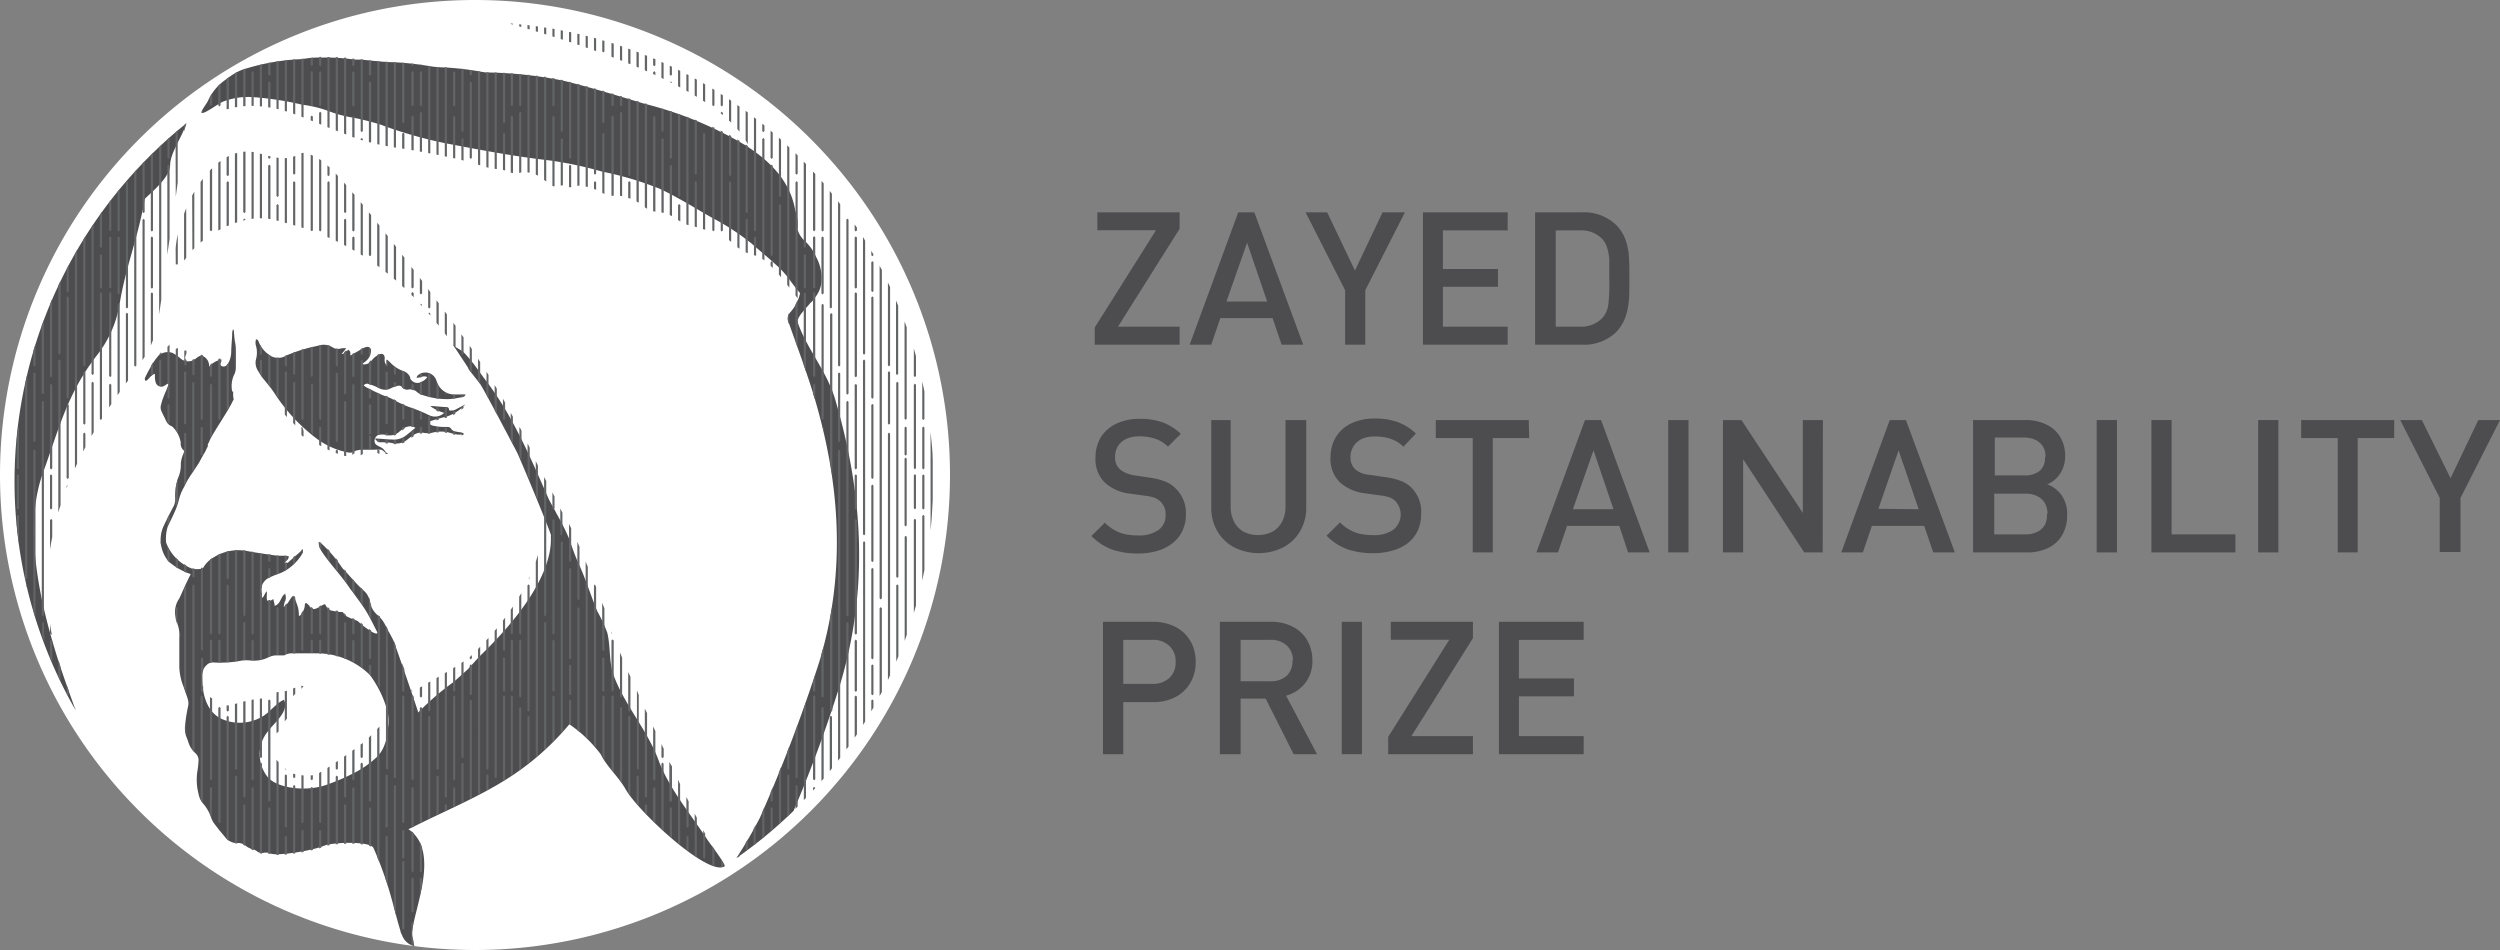 <svg xmlns="http://www.w3.org/2000/svg" viewBox="0 0 231.58 88"><rect x="0" y="0" width="231.58" height="88" fill="#808080" stroke="none"/><defs><style>.cls-1{fill:#4d4d4f;}.cls-2{fill:#fff;}.cls-3{fill:#636466;}</style></defs><title>Asset 1</title><g id="Layer_2" data-name="Layer 2"><g id="Layer_15" data-name="Layer 15"><path class="cls-1" d="M109.27,31.93h-7.86v-1.6l5.67-9h-5.43V19.67h7.62v1.52l-5.71,9.07h5.71Z"/><path class="cls-1" d="M120.72,31.93h-2l-.84-2.46h-4.84l-.84,2.46h-2l4.5-12.26h1.49Zm-3.34-4-1.86-5.45-1.91,5.45Z"/><path class="cls-1" d="M130.14,19.67l-3.67,7.21v5.05H124.6V26.88l-3.66-7.21h2l2.57,5.39,2.56-5.39Z"/><path class="cls-1" d="M139.66,31.93h-7.85V19.67h7.85v1.67h-6v3.58h5.1v1.65h-5.1v3.69h6Z"/><path class="cls-1" d="M150.93,25.72v.61c0,.66,0,1.24-.07,1.73a5.76,5.76,0,0,1-.35,1.46,3.86,3.86,0,0,1-.82,1.26,4.29,4.29,0,0,1-3.18,1.15H142.2V19.67h4.31a4.29,4.29,0,0,1,3.18,1.15,3.74,3.74,0,0,1,.82,1.23,5.25,5.25,0,0,1,.35,1.39,16,16,0,0,1,.07,1.65Zm-1.86,0c0-.71,0-1.25,0-1.63a4.51,4.51,0,0,0-.18-1.08,2.23,2.23,0,0,0-.44-.84,2.7,2.7,0,0,0-2.09-.83h-2.25v8.92h2.25a2.69,2.69,0,0,0,2.09-.83,2.31,2.31,0,0,0,.54-1.3A18.36,18.36,0,0,0,149.07,25.72Z"/><path class="cls-1" d="M109.85,47.67a3.39,3.39,0,0,1-.32,1.5,3.19,3.19,0,0,1-.92,1.15,4.2,4.2,0,0,1-1.4.71,6.09,6.09,0,0,1-1.76.24A7.26,7.26,0,0,1,103,50.9a5.19,5.19,0,0,1-1.9-1.25l1.24-1.23a4,4,0,0,0,.91.69,3.51,3.51,0,0,0,1,.38,6.42,6.42,0,0,0,1.19.11,3.09,3.09,0,0,0,1.86-.5,1.61,1.61,0,0,0,.67-1.38,1.59,1.59,0,0,0-.49-1.27,1.41,1.41,0,0,0-.5-.33,3.67,3.67,0,0,0-.83-.19l-1.45-.2a4.17,4.17,0,0,1-2.33-1,3,3,0,0,1-.89-2.33,3.6,3.6,0,0,1,.49-1.89,3.38,3.38,0,0,1,1.43-1.26,4.9,4.9,0,0,1,2.18-.45,6.19,6.19,0,0,1,2.13.33,4.92,4.92,0,0,1,1.67,1.06l-1.19,1.18a3.22,3.22,0,0,0-.79-.57,3.79,3.79,0,0,0-.88-.29,5.09,5.09,0,0,0-1-.09,2.79,2.79,0,0,0-1.2.24,1.83,1.83,0,0,0-.77.68,1.92,1.92,0,0,0-.26,1,1.46,1.46,0,0,0,.46,1.14,2.37,2.37,0,0,0,.6.35,3.19,3.19,0,0,0,.78.21l1.39.21a6.16,6.16,0,0,1,1.38.34,2.71,2.71,0,0,1,.91.57A3.14,3.14,0,0,1,109.85,47.67Z"/><path class="cls-1" d="M121,47a4.23,4.23,0,0,1-.58,2.22,3.89,3.89,0,0,1-1.57,1.49,5.06,5.06,0,0,1-4.51,0,4,4,0,0,1-1.57-1.49,4.32,4.32,0,0,1-.57-2.22V38.91H114v8a3,3,0,0,0,.31,1.41,2.26,2.26,0,0,0,.88.93,3,3,0,0,0,2.68,0,2.25,2.25,0,0,0,.89-.92,3,3,0,0,0,.32-1.42v-8H121Z"/><path class="cls-1" d="M131.64,47.67a3.54,3.54,0,0,1-.32,1.5,3.3,3.3,0,0,1-.92,1.15A4.3,4.3,0,0,1,129,51a6.21,6.21,0,0,1-1.77.24,7.16,7.16,0,0,1-2.44-.37,5.14,5.14,0,0,1-1.91-1.25l1.25-1.23a3.72,3.72,0,0,0,.9.69,3.57,3.57,0,0,0,1,.38,6.31,6.31,0,0,0,1.18.11,3.09,3.09,0,0,0,1.86-.5,1.81,1.81,0,0,0,.19-2.65,1.54,1.54,0,0,0-.51-.33,3.54,3.54,0,0,0-.83-.19l-1.45-.2a4.2,4.2,0,0,1-2.33-1,3,3,0,0,1-.89-2.33,3.6,3.6,0,0,1,.5-1.89,3.3,3.3,0,0,1,1.42-1.26,4.93,4.93,0,0,1,2.18-.45,6.15,6.15,0,0,1,2.13.33,5.05,5.05,0,0,1,1.68,1.06L130,41.38a3,3,0,0,0-.79-.57,3.87,3.87,0,0,0-.87-.29,5.16,5.16,0,0,0-1-.09,2.81,2.81,0,0,0-1.21.24,1.8,1.8,0,0,0-.76.68,1.84,1.84,0,0,0-.27,1,1.46,1.46,0,0,0,.46,1.14,2.57,2.57,0,0,0,.6.35A3.46,3.46,0,0,0,127,44l1.4.21a6.06,6.06,0,0,1,1.37.34,2.86,2.86,0,0,1,.92.57A3.17,3.17,0,0,1,131.64,47.67Z"/><path class="cls-1" d="M141.65,40.58h-3.37V51.17h-1.86V40.58H133V38.91h8.61Z"/><path class="cls-1" d="M152.81,51.17h-2L150,48.71h-4.84l-.84,2.46h-2l4.5-12.26h1.49Zm-3.35-4-1.85-5.45-1.91,5.45Z"/><path class="cls-1" d="M156.41,51.17h-1.88V38.91h1.88Z"/><path class="cls-1" d="M168.84,51.17h-1.71l-5.66-8.63v8.63H159.6V38.91h1.71L167,47.52V38.91h1.86Z"/><path class="cls-1" d="M181.08,51.17h-2l-.84-2.46h-4.84l-.84,2.46h-2l4.49-12.26h1.5Zm-3.35-4-1.86-5.45L174,47.13Z"/><path class="cls-1" d="M191.48,47.71a3.57,3.57,0,0,1-.47,1.88,2.94,2.94,0,0,1-1.31,1.18,4.41,4.41,0,0,1-1.93.4h-5V38.91h4.78a4.35,4.35,0,0,1,2,.41,3,3,0,0,1,1.3,1.17,3.4,3.4,0,0,1,.45,1.77,3,3,0,0,1-.23,1.17,2.8,2.8,0,0,1-.61.9,2.55,2.55,0,0,1-.82.53,2.9,2.9,0,0,1,1.32,1A3,3,0,0,1,191.48,47.71Zm-2-5.37a1.73,1.73,0,0,0-.25-1,1.64,1.64,0,0,0-.7-.6,2.46,2.46,0,0,0-1-.21h-2.75v3.51h2.75a2.17,2.17,0,0,0,1.46-.46A1.61,1.61,0,0,0,189.43,42.34Zm.18,5.28a2,2,0,0,0-.23-1,1.64,1.64,0,0,0-.7-.65,2.27,2.27,0,0,0-1.08-.24h-2.92V49.5h2.92a2.31,2.31,0,0,0,1.09-.24,1.69,1.69,0,0,0,.69-.66A2.06,2.06,0,0,0,189.61,47.62Z"/><path class="cls-1" d="M196.1,51.17h-1.88V38.91h1.88Z"/><path class="cls-1" d="M207.07,51.17h-7.78V38.91h1.87V49.5h5.91Z"/><path class="cls-1" d="M211.05,51.17h-1.87V38.91h1.87Z"/><path class="cls-1" d="M221.78,40.58H218.4V51.17h-1.85V40.58h-3.39V38.91h8.62Z"/><path class="cls-1" d="M231.58,38.91l-3.66,7.22v5H226v-5l-3.66-7.22h2L227,44.3l2.57-5.39Z"/><path class="cls-1" d="M110.76,61.32a3.79,3.79,0,0,1-.48,1.91,3.4,3.4,0,0,1-1.38,1.33,4.33,4.33,0,0,1-2.07.48h-2.78v4.82h-1.88V57.6h4.66a4.52,4.52,0,0,1,1.62.28,3.64,3.64,0,0,1,1.26.78,3.53,3.53,0,0,1,.78,1.17A4,4,0,0,1,110.76,61.32Zm-1.86,0a1.91,1.91,0,0,0-.59-1.5,2.2,2.2,0,0,0-1.58-.55h-2.68v4.08h2.68a2.24,2.24,0,0,0,1.58-.54A1.9,1.9,0,0,0,108.9,61.32Z"/><path class="cls-1" d="M122,69.86h-2.17l-2.59-5.15h-2.32v5.15H113V57.6h4.76a4.16,4.16,0,0,1,2,.46,3.22,3.22,0,0,1,1.34,1.27,3.66,3.66,0,0,1,.47,1.85,3.26,3.26,0,0,1-.68,2.11,3.31,3.31,0,0,1-1.76,1.15Zm-2.24-8.66a1.79,1.79,0,0,0-.57-1.41,2.14,2.14,0,0,0-1.52-.52h-2.75v3.84h2.75a2.2,2.2,0,0,0,1.52-.51A1.8,1.8,0,0,0,119.72,61.2Z"/><path class="cls-1" d="M126.16,69.86h-1.87V57.6h1.87Z"/><path class="cls-1" d="M136.44,69.86h-7.85v-1.6l5.66-9h-5.42V57.6h7.61v1.52l-5.7,9.07h5.7Z"/><path class="cls-1" d="M146.7,69.86h-7.85V57.6h7.85v1.67h-6v3.58h5.1V64.5h-5.1v3.69h6Z"/><path class="cls-2" d="M88,44A44,44,0,1,1,44,0,44,44,0,0,1,88,44"/><path class="cls-1" d="M15.76,15.3c0-1.12,1.09-2.57,1.51-3.88A42.52,42.52,0,0,0,7,65.78C6.5,64.39,6,63,5.53,61.59,3.8,56.27,2.05,49,4,43.75,5.5,39.6,6.23,36.52,8.91,33a10.51,10.51,0,0,0,2.16-4.77c.54-3.42,1.76-6.34,2.33-9.75,0-.21,2.36-1.86,2.36-3.21"/><path class="cls-1" d="M77.34,36.92c-.76-2.53-2.56-4.56-3.43-7-.17-.47.63-1.22,1-1.67l.15-.18.16-.14c.15-.19.3-.39.44-.59a2.68,2.68,0,0,0,.45-1.48,4.19,4.19,0,0,0-.51-2.06,4.44,4.44,0,0,0-1.06-1.49,2.25,2.25,0,0,1-.66-1.06v-.07a3.58,3.58,0,0,0-.21-1.66c-.43-2.59-2.13-4.41-4.31-5.86l-.07-.06a35,35,0,0,0-9.63-4c-2.49-.75-5-1.52-7.5-2.13A38.58,38.58,0,0,0,45,6.71l-.41-.06A25.6,25.6,0,0,0,41,6.24a8.47,8.47,0,0,1-1.13-.1,27.34,27.34,0,0,0-3.5-.38c-.62,0-1.25-.08-1.87-.13l-1-.11c-.23,0-.46,0-.68,0a17.42,17.42,0,0,0-3.15-.18,3.27,3.27,0,0,0-.53,0c-.49,0-1,.14-1.48.15a20.49,20.49,0,0,0-5.09.93,4.16,4.16,0,0,0-.93.44c-.28.17-.54.38-.81.57a4.72,4.72,0,0,0-1.56,1.9c-.2.43-1.15,1.51-.15,1,.45-.23,1.11-.72,1.55-.92A6.49,6.49,0,0,1,23.47,9,28.44,28.44,0,0,1,28,9.7a10.8,10.8,0,0,1,2.52.62,11.28,11.28,0,0,0,2.25.59,24.11,24.11,0,0,1,2.5.64,39.73,39.73,0,0,0,6,1.72c3.14.6,6.3,1.21,9.48,1.57a34.32,34.32,0,0,1,5,1.05,30.42,30.42,0,0,1,5.37,1.6c1.65.77,3.2,1.75,4.8,2.66a22.59,22.59,0,0,1,3.7,2.41c.87.76,1.39,1.17,2.22,1.93A8.59,8.59,0,0,1,73.21,26c.35.49.54.71.9,1.16a3.84,3.84,0,0,1-.88,1.74A.93.93,0,0,0,73.1,30c.81,2.29,1.66,4.57,2.36,6.89,2.39,8.07,2.91,16.18.45,24.36A144.64,144.64,0,0,1,70.4,75.73a40.39,40.39,0,0,1-2.19,3.76c.57-.4,1.14-.83,1.7-1.25a42.93,42.93,0,0,0,3.6-3.13,122.81,122.81,0,0,0,4.33-11.77c2.66-8.87,2.1-17.67-.5-26.42"/><path class="cls-1" d="M31.54,32.29a.87.87,0,0,1-.72-.11,1.53,1.53,0,0,0-1.3-.17l-1,.23-.65.19c-.22.07-.45.15-.67.24a5,5,0,0,0-.76.31,1.41,1.41,0,0,1-1.59-.17A2.54,2.54,0,0,1,24,31.74c-.06-.12-.08-.28-.28-.31a1,1,0,0,0,0,.63,2.33,2.33,0,0,1,0,1.2,1.35,1.35,0,0,0,.18,1.09c.12.19.23.39.36.57.29.37.6.73.89,1.11l.24.34a16.32,16.32,0,0,0,4,4.3A7,7,0,0,0,32,41.86a1.86,1.86,0,0,0,.52.07.94.94,0,0,0,.33-.14,2.17,2.17,0,0,1,.8-.13c.34,0,.69,0,1,0a3.42,3.42,0,0,1,.64,0c.17,0,.34.29.49.29l-.14-.2-.07-.09a1.09,1.09,0,0,0-.26-.21c-.19-.11-.43-.17-.56-.37a.59.59,0,0,1,.28-.78,1.54,1.54,0,0,1,.77,0,1.35,1.35,0,0,0,1.07-.21c.15-.13.31-.25.47-.37a1.19,1.19,0,0,1,.87-.22c.08,0,.14.07.27.13-.31.25-.55.46-.81.66a1.84,1.84,0,0,1-1.39.42c-.43,0-.85-.06-1.27-.08a1.37,1.37,0,0,0-.27,0,.62.62,0,0,0,.57.34c.37,0,.75,0,1.13.1a1.66,1.66,0,0,0,1.32-.37,6.13,6.13,0,0,1,.58-.42,1.22,1.22,0,0,1,.88-.19,2.15,2.15,0,0,0,.8,0,3.08,3.08,0,0,1,1.65,0,4,4,0,0,0,.55.13,1.11,1.11,0,0,0,.76-.06.89.89,0,0,0-.31-.11,5,5,0,0,1-.56-.1.54.54,0,0,1-.3-.2.38.38,0,0,0-.38-.2c-.39,0-.78,0-1.17-.09a.9.9,0,0,1-.39-.13c-.17-.12-.13-.29.06-.34.46-.14.91-.28,1.37-.38a4.06,4.06,0,0,0,1.81-1.15l-.82.43a.93.93,0,0,1-.69.12c0-.36-.23-.29-.46-.31l-1-.08a1.58,1.58,0,0,0-.28,0,3.75,3.75,0,0,0,1.29.62,1.21,1.21,0,0,1-1.28.27c-.18-.07-.35-.16-.52-.24A13.77,13.77,0,0,0,38,37.74,10.15,10.15,0,0,1,36.41,37a4.3,4.3,0,0,0-.74-.31A6,6,0,0,1,35,36.4c-.37-.16-.72-.35-1.08-.53l-.23-.16a.37.37,0,0,1,.47-.13,4.88,4.88,0,0,1,.92.36,1.16,1.16,0,0,0,1.18,0,3.13,3.13,0,0,1,.54-.19.43.43,0,0,1,.48.14.54.54,0,0,0,.57.19.89.89,0,0,1,.76.22,1.59,1.59,0,0,0,.56.3,6.87,6.87,0,0,0,2.34.37c.43,0,.86-.11,1.3-.18a.36.36,0,0,0,.32-.25h-.36l-.71,0a1.7,1.7,0,0,1-1.52-1,3.84,3.84,0,0,1-.14-.36,1.07,1.07,0,0,0-1.74-.37l-.08.19c.35,0,.65-.25,1-.07a1.18,1.18,0,0,1-.5.42A.75.75,0,0,1,38,35.06l0-.09a1,1,0,0,0-.65-.6,3.1,3.1,0,0,1-1.23-.82,2.41,2.41,0,0,0-.27-.23v.56a.72.72,0,0,1-.21-.66c0-.34-.17-.52-.49-.4a2,2,0,0,0-.5.33c-.13.11-.22.27-.36.39a.8.8,0,0,1-.74.19,2.5,2.5,0,0,1,.25-.21,1.31,1.31,0,0,0,.56-.92c.06-.33-.14-.53-.47-.45a2,2,0,0,0-.44.21l-1,.58a1.59,1.59,0,0,0,0-.28c0-.09-.09-.17-.14-.26l-.24.13c-.11.09-.18.24-.43.27l.43-.53a1.25,1.25,0,0,0-.44,0"/><path class="cls-1" d="M61,70.42c-1-2.72-3-4.93-4.07-7.63-.56-1.38-.34-2.74-.67-4.16a13.75,13.75,0,0,0-.93-2c-.61-1.47-1.07-3-1.74-4.44-.36-.79-.63-1.6-.92-2.41a25,25,0,0,0-1.14-2.25c-.24-.5-.58-1-.81-1.55-1.07-2.44-2.14-4.91-3.44-7.23a30.49,30.49,0,0,0-2.07-3.23c-.33-.44-.67-.89-1-1.36A14.75,14.75,0,0,0,43,32.68c-.29-.29-.86-.48-1.09-.82L43.32,34l.12.25c.34.43.67.85,1,1.27s3,5.54,3.41,6.3c.18.3,2.86,6.73,3.19,7.75-.1.32.83,4.07-6.63,11.24L43.33,62l-1.28,1.15A24.9,24.9,0,0,0,38.74,66c0-.11-2-5.9-2.27-6.61-.09-.19-.19-.38-.29-.57s-.31-.53-.44-.81A2.88,2.88,0,0,0,35,57a2.16,2.16,0,0,1-.75-1.3,1.63,1.63,0,0,0-.57-1c-.29-.26-.56-.54-.83-.83s-.61-.69-.91-1a2.64,2.64,0,0,1-.34-.41,11.73,11.73,0,0,0-1.78-2.07,1.52,1.52,0,0,0-.3-.18,1.71,1.71,0,0,0,.07.49,4.17,4.17,0,0,0,.32.55c.79,1.14,1.77,2.14,2.53,3.3l.2.25c.4.57.84,1.12,1.21,1.71s.72,1.31,1.07,2c.17.31-.29.16-.62-.08a7.07,7.07,0,0,1-1.15-.89c-.05-.06-1.19-.4-1.28-.65s-.17-.19-.34-.2a6.17,6.17,0,0,1-.86-.14.66.66,0,0,1-.43-.35c-.14-.28-.15-.27-.42-.11a3.84,3.84,0,0,1-.53.28c-.36.12-.49,0-.67-.3l-.24-.21c-.16,0-.14.16-.15.28a1.59,1.59,0,0,1-.38.83l-.16.1a4.54,4.54,0,0,0-.07-.75c-.08-.29-.2-.57-.3-.86,0-.1,0-.22-.21-.24-.29.28-.4.73-.82,1,0-.43.3-.79.07-1.2-.38.32-.37.94-.92,1.1,0-.21-.08-.4-.12-.63l-.25.15c-.2.11-.31.07-.35-.15a1.7,1.7,0,0,1,0-.39c0-.1,0-.2,0-.3l-.06,0-.32.57-.11-.08L24.24,55a1.28,1.28,0,0,1,.69-1.49A11.2,11.2,0,0,1,26,53.08a4.41,4.41,0,0,0,2-1.79l.06-.13,0-.23-.06,0-.3.28c-.34.3-.67.59-1,.88a.26.26,0,0,1-.34,0,2.7,2.7,0,0,0,.3-.27.77.77,0,0,0,.1-.28l-.25-.06c-.27,0-.55,0-.81,0-1-.14-1.93-.27-2.88-.45a4.3,4.3,0,0,0-3.09.64,2.58,2.58,0,0,0-.95,1,2.46,2.46,0,0,1-1,0,4.16,4.16,0,0,1-2.39-2.4,3.82,3.82,0,0,1,.14-1.47c.19-.42.41-.83.59-1.25a7,7,0,0,0,.44-1.2,4.31,4.31,0,0,1,.5-1.25,8.16,8.16,0,0,1,.78-1.33l.6-.91c.18-.35.37-.69.56-1,.08-.17.16-.34.25-.51l0-.15c0-.1.09-.19.13-.28.08-.42,1.91-3.08,2.16-3.73l.11-.18a2.22,2.22,0,0,1-.05-.62l0-.12-.09,0a2.5,2.5,0,0,1,.15-1.5,1.36,1.36,0,0,0,.18-.68c0-.35,0-.71,0-1.07,0-.12,0-.25,0-.38,0-.46-.08-.92-.13-1.38l-.06-.72h-.08l-.06.22c0,.59-.08,1.18-.09,1.77a2.34,2.34,0,0,1-.25,1.07.79.79,0,0,1-.21.27.41.41,0,0,1-.49,0c-.13-.11-.06-.21,0-.32s0-.13.07-.25a1.9,1.9,0,0,0-1.17.68v-.14a1,1,0,0,0-.47-.8c-.38-.24-.61.09-.92.29a1.11,1.11,0,0,1-1.23-.1,3.69,3.69,0,0,0-.77-.54,1.34,1.34,0,0,0-1.27.22A5.73,5.73,0,0,0,14,33.92c-.18.31-.35.62-.5.94-.07.13-.15.28,0,.43.33-.15.44-.57.85-.66,0,.14,0,.26,0,.37a1.94,1.94,0,0,0,.07.42.54.54,0,0,0,.87.27l.26-.16.06,0a1.35,1.35,0,0,1-.09.33c-.09.25-.21.49-.31.75a5.55,5.55,0,0,0-.29.87.85.85,0,0,0,0,.52c.13.32.31.64.47,1a.93.93,0,0,0,.54.49A2.55,2.55,0,0,1,16.74,41a.84.84,0,0,0,.35.78,1.92,1.92,0,0,0-.11.27,2.73,2.73,0,0,0-.23.89,3,3,0,0,1-.24,1.3,5.19,5.19,0,0,0-.28,1.95,1.44,1.44,0,0,1-.16.73c-.31.57-.6,1.15-.88,1.74a3.05,3.05,0,0,0-.24,2,3.16,3.16,0,0,0,.72,1.41l.31.23a5.94,5.94,0,0,0,1.69.88c-.45.86-.93,2-1.06,2.25a2.2,2.2,0,0,0-.29,1.94c.06.16.1.34.15.51a3.15,3.15,0,0,1,.14,1.22c0,.4,0,.81,0,1.21s0,1,0,1.49A5.38,5.38,0,0,0,17,63.61c.14.41.3.82.42,1.24a1.32,1.32,0,0,1,0,.59,14.62,14.62,0,0,0-.27,1.72,2.28,2.28,0,0,0,.08,1c.08.21.16.4.22.6a2.24,2.24,0,0,0,.64,1,.86.86,0,0,1,.3.73,7.63,7.63,0,0,1-.09.85,5.22,5.22,0,0,0,.09,2.19,1.87,1.87,0,0,0,.41.89,3.86,3.86,0,0,1,.76,1.32,1.9,1.9,0,0,0,.27.53c.32.43.66.84,1,1.25a1.44,1.44,0,0,0,1.06.58,1.34,1.34,0,0,1,.35,0,1.25,1.25,0,0,1,.46.19,1.66,1.66,0,0,0,.84.41l.22.12a.75.75,0,0,0,.69.17,1.12,1.12,0,0,1,.58.06c.53.28,3.85-.22,5.05-.73.68-.28,4.22-.45,4.52.24A33.18,33.18,0,0,1,35.9,82c.45,1.39.76,2.81,1.19,4.21,0,.14.1.3.16.43a1.57,1.57,0,0,0,1.14,1,4,4,0,0,1-.19-.83c-.34-1.61,2.89-7.82-.37-10,.23-.11.45-.2.66-.32,2.8-1.4,5.71-2.61,8.35-4.26a24.54,24.54,0,0,0,5.9-5.14,12.45,12.45,0,0,1,2.9,2.77c.59,1.19,1.65,2.08,2.31,3.25,1.17,2.08,7.67,8.12,9.17,7.14.18-.11-1.44-2.23-1.56-2.42C64,75.45,62,73.08,61,70.42M35.94,67.61a5,5,0,0,1-.44,1.67,2.89,2.89,0,0,1-.62.87,9.07,9.07,0,0,1-2.36,1.59,18.82,18.82,0,0,1-2.17.92c-1.88.72-4.6.38-5.51-.63a3.35,3.35,0,0,1,0-4.31c.53-.73,2-1.85,1.46-2.9-.66.28-1.18,1-1.8,1.43a4.11,4.11,0,0,1-4,.33C19,65.84,18.7,64,18.72,62.5a1.29,1.29,0,0,1,.46-.93.79.79,0,0,1,.66-.2,10.41,10.41,0,0,0,2.61-.19,3.29,3.29,0,0,1,.7,0,3.09,3.09,0,0,0,1.7-.28,1.7,1.7,0,0,1,.86-.19h.61a1.42,1.42,0,0,1,.67-.19h.93c.34,0,.69,0,1,0l.26,0a7,7,0,0,1,5.08,2,9.91,9.91,0,0,1,1.45,2.77,4.12,4.12,0,0,1,.2,2.31"/><polygon class="cls-3" points="37.46 36.06 37.46 34.43 37.28 34.35 37.25 34.34 37.25 35.91 37.46 36.06"/><polygon class="cls-3" points="39.09 28.24 38.99 28.14 38.92 28.17 39.09 28.35 39.09 28.24"/><polygon class="cls-3" points="39.76 28.95 39.68 29.01 39.86 29.23 39.86 29.06 39.76 28.95"/><path class="cls-3" d="M38.21,26.72l.11-.1V25l-.21-.27v1.9l.1.1"/><polygon class="cls-3" points="25.05 32.93 24.84 32.81 24.84 35.6 25.05 35.85 25.05 32.93"/><polygon class="cls-3" points="34.95 32.88 34.95 35.88 35.04 35.93 35.15 35.97 35.15 32.79 35.08 32.8 34.95 32.88"/><polygon class="cls-3" points="35.78 33.86 35.71 33.78 35.71 33.86 35.82 33.96 35.92 33.86 35.92 33.41 35.78 33.3 35.78 33.86"/><polygon class="cls-3" points="36.48 34.64 36.59 34.74 36.68 34.64 36.68 34.06 36.48 33.92 36.48 34.64"/><polygon class="cls-3" points="40.43 35.38 40.43 36.92 40.63 36.95 40.63 35.77 40.5 35.57 40.43 35.38"/><polygon class="cls-3" points="41.2 36.46 41.3 36.56 41.4 36.46 41.4 36.43 41.2 36.33 41.2 36.46"/><polygon class="cls-3" points="40.43 38.06 40.63 38.14 40.63 37.74 40.43 37.72 40.43 38.06"/><polygon class="cls-3" points="39.86 34.66 39.66 34.58 39.66 36.76 39.86 36.8 39.86 34.66"/><path class="cls-3" d="M25.81,33.12h-.2v3.45a1.45,1.45,0,0,1,.2.34Z"/><polygon class="cls-3" points="40.64 38.64 40.43 38.69 40.43 38.94 40.64 38.88 40.64 38.64"/><polygon class="cls-3" points="42.17 36.9 42.17 36.57 42.02 36.57 41.97 36.56 41.97 36.92 42.17 36.9"/><polygon class="cls-3" points="42.74 36.8 42.77 36.8 42.94 36.75 42.94 36.55 42.74 36.55 42.74 36.8"/><polygon class="cls-3" points="42.94 37.66 42.74 37.77 42.74 37.96 42.94 37.79 42.94 37.66"/><polygon class="cls-3" points="42.17 38.05 41.97 38.11 41.97 38.45 42.17 38.34 42.17 38.05"/><path class="cls-3" d="M29.76,51V50.3l-.2-.11v.19a1.16,1.16,0,0,0,.05.29,1.51,1.51,0,0,0,.15.28"/><polygon class="cls-3" points="38.99 38.91 39.1 38.81 39.1 38.22 38.89 38.12 38.89 38.81 38.99 38.91"/><polygon class="cls-3" points="28.88 58.77 28.98 58.67 28.98 56.33 28.78 56.2 28.78 58.67 28.88 58.77"/><path class="cls-3" d="M28,60.31l.1-.1V56.5a1.32,1.32,0,0,1-.2.32v3.39l.1.1"/><polygon class="cls-3" points="29.66 39.51 29.56 39.61 29.56 41.22 29.58 41.23 29.76 41.34 29.76 39.61 29.66 39.51"/><path class="cls-3" d="M34.29,32.59a.4.4,0,0,0-.12-.4V33a1.15,1.15,0,0,0,.12-.37"/><path class="cls-3" d="M27.35,55.43v0c0-.09,0-.2-.19-.23v5.33h.2Z"/><polygon class="cls-3" points="31.3 41.74 31.2 41.64 31.1 41.74 31.1 41.96 31.3 42.04 31.3 41.74"/><polygon class="cls-3" points="30.53 32.01 30.33 31.96 30.33 41.63 30.53 41.73 30.53 32.01"/><polygon class="cls-3" points="31.2 40.96 31.3 40.86 31.3 34.59 31.2 34.5 31.1 34.59 31.1 40.86 31.2 40.96"/><polygon class="cls-3" points="26.48 34.38 26.38 34.48 26.38 38.4 26.58 38.63 26.58 34.48 26.48 34.38"/><polygon class="cls-3" points="33.41 32.78 33.51 32.88 33.61 32.78 33.61 32.22 33.41 32.33 33.41 32.78"/><path class="cls-3" d="M27.92,39.61v.68a.29.29,0,0,0,.2.15V40c0-.16-.09-.32-.13-.48h0l-.07.08"/><polygon class="cls-3" points="28.78 34.83 28.88 34.93 28.98 34.83 28.98 32.12 28.78 32.16 28.78 34.83"/><polygon class="cls-3" points="42.94 61.27 42.74 61.41 42.74 67.71 42.74 67.72 42.74 67.73 42.74 70.13 42.84 70.23 42.94 70.13 42.94 67.73 42.94 67.72 42.94 67.71 42.94 61.27"/><polygon class="cls-3" points="27.15 51.64 27.15 52.3 27.35 52.07 27.35 51.46 27.15 51.64"/><polygon class="cls-3" points="26.58 51.88 26.58 51.5 26.49 51.48 26.38 51.48 26.38 52.06 26.58 51.88"/><polygon class="cls-3" points="28.03 51.14 28.06 50.92 28 50.88 27.92 50.96 27.92 51.34 27.97 51.27 28.03 51.14"/><polygon class="cls-3" points="29.66 38.91 29.76 38.81 29.76 31.95 29.56 31.99 29.56 38.81 29.66 38.91"/><polygon class="cls-3" points="27.25 35.36 27.15 35.46 27.15 39.18 27.35 39.4 27.35 35.46 27.25 35.36"/><path class="cls-3" d="M29,40.37V35.64l-.1-.1-.1.1V40a2.38,2.38,0,0,1,.2.39"/><polygon class="cls-3" points="42.84 12.78 42.74 12.88 42.74 14.82 42.94 14.87 42.94 12.88 42.84 12.78"/><polygon class="cls-3" points="35.71 42.07 35.92 42.04 35.92 41.98 35.71 41.89 35.71 42.07"/><path class="cls-3" d="M45.05,36.53l.2.37V34.73l-.18-.29,0,0Z"/><polygon class="cls-3" points="43.71 14.62 43.71 7.64 43.61 7.54 43.51 7.64 43.51 14.62 43.61 14.72 43.71 14.62"/><polygon class="cls-3" points="18.69 42.21 18.74 42.19 18.79 42.09 18.79 39.61 18.69 39.51 18.58 39.61 18.58 42.11 18.69 42.21"/><path class="cls-3" d="M21.85,34c0-.34,0-.67,0-1,0-.13,0-.26,0-.39,0-.43-.07-.86-.11-1.29v2.59l.09.1"/><polygon class="cls-3" points="26.48 64.01 26.38 64.03 26.38 66.82 26.51 66.65 26.58 66.57 26.58 63.97 26.48 64.01"/><path class="cls-3" d="M21.19,33.54a.7.7,0,0,1-.19.26h0v4.27c.08-.12.14-.23.2-.34Z"/><polygon class="cls-3" points="24.94 14.72 25.05 14.62 25.05 14.48 24.84 14.44 24.84 14.62 24.94 14.72"/><path class="cls-3" d="M19.55,35.54l-.11.1v5c0-.1.12-.23.21-.38V35.64l-.1-.1"/><polygon class="cls-3" points="24.94 7.54 24.84 7.64 24.84 9.94 25.05 9.97 25.05 7.64 24.94 7.54"/><polygon class="cls-3" points="38.32 77.17 38.11 77 38.11 80.71 38.22 80.81 38.32 80.71 38.32 77.17"/><path class="cls-3" d="M35,56.87V63.4c.07.11.13.23.2.35V57.09L35,57,35,56.87"/><polygon class="cls-3" points="38.21 84.53 38.32 84.43 38.32 81.37 38.21 81.27 38.11 81.37 38.11 84.43 38.21 84.53"/><path class="cls-3" d="M35.92,58.28a3.41,3.41,0,0,1-.17-.33l0-.05v9.81h0v3.48l.11.1.1-.1V67.73h0Z"/><polygon class="cls-3" points="38.32 35.64 38.22 35.54 38.11 35.64 38.11 36.1 38.32 36.16 38.32 35.64"/><polygon class="cls-3" points="23.5 9.76 23.5 6.7 23.4 6.59 23.3 6.7 23.3 9.76 23.33 9.81 23.48 9.81 23.5 9.76"/><polygon class="cls-3" points="14.07 21.9 13.97 22 13.97 26.64 14.07 26.74 14.17 26.64 14.17 22 14.07 21.9"/><polygon class="cls-3" points="19.55 21.43 19.65 21.32 19.65 15.58 19.44 15.79 19.44 21.32 19.55 21.43"/><polygon class="cls-3" points="20.43 14.91 20.22 15.07 20.22 21.35 20.23 21.35 20.43 21.24 20.43 14.91"/><polygon class="cls-3" points="35.82 39.34 35.92 39.23 35.92 36.72 35.71 36.65 35.71 39.23 35.82 39.34"/><polygon class="cls-3" points="35.82 34.38 35.71 34.48 35.71 36.09 35.92 36.07 35.92 34.48 35.82 34.38"/><polygon class="cls-3" points="21.1 16.78 20.99 16.88 20.99 20.96 21.2 20.88 21.2 16.88 21.1 16.78"/><polygon class="cls-3" points="38.99 27.28 39.1 27.17 39.1 26.02 38.89 25.75 38.89 27.17 38.99 27.28"/><polygon class="cls-3" points="39.09 35.34 39.04 35.37 38.89 35.42 38.89 36.52 39.09 36.6 39.09 35.34"/><polygon class="cls-3" points="38.21 27.05 38.11 27.15 38.11 27.32 38.32 27.53 38.32 27.15 38.21 27.05"/><polygon class="cls-3" points="38.89 34.98 39.09 34.92 39.09 34.57 38.89 34.65 38.89 34.98"/><polygon class="cls-3" points="23.4 58.79 23.5 58.69 23.5 51.13 23.3 51.09 23.3 58.69 23.4 58.79"/><polygon class="cls-3" points="37.36 38.91 37.46 38.81 37.46 37.48 37.25 37.39 37.25 38.81 37.36 38.91"/><polygon class="cls-3" points="36.69 35.46 36.59 35.36 36.48 35.46 36.48 35.85 36.69 35.78 36.69 35.46"/><path class="cls-3" d="M18.61,42.43h0Z"/><polygon class="cls-3" points="19.44 34.83 19.55 34.93 19.64 34.83 19.64 33.64 19.44 33.82 19.44 34.83"/><polygon class="cls-3" points="20.33 38.91 20.43 38.81 20.43 33.21 20.22 33.25 20.22 38.81 20.33 38.91"/><polygon class="cls-3" points="19.55 58.77 19.65 58.67 19.65 51.69 19.44 51.86 19.44 58.67 19.55 58.77"/><polygon class="cls-3" points="20.33 58.79 20.43 58.69 20.43 51.27 20.22 51.37 20.22 58.69 20.33 58.79"/><polygon class="cls-3" points="22.63 20.25 22.53 20.35 22.53 20.43 22.74 20.38 22.74 20.35 22.63 20.25"/><polygon class="cls-3" points="21.1 53.66 21.2 53.57 21.2 51.03 20.99 51.09 20.99 53.57 21.1 53.66"/><polygon class="cls-3" points="22.63 57.09 22.74 56.99 22.74 51 22.53 50.97 22.53 56.99 22.63 57.09"/><polygon class="cls-3" points="26.58 52.11 26.38 52.11 26.38 52.88 26.58 52.77 26.58 52.11"/><polygon class="cls-3" points="41.2 39.61 41.2 40.07 41.4 40.1 41.4 39.63 41.2 39.61"/><polygon class="cls-3" points="42.16 40.04 41.97 39.94 41.97 40.24 42.17 40.28 42.17 40.04 42.16 40.04"/><polygon class="cls-3" points="40.43 39.56 40.43 40.07 40.63 40.05 40.63 39.57 40.43 39.56"/><polygon class="cls-3" points="42.74 40.14 42.74 40.33 42.94 40.28 42.94 40.2 42.74 40.14"/><polygon class="cls-3" points="42.88 33.31 42.94 33.41 42.94 33.39 42.88 33.31"/><polygon class="cls-3" points="41.97 14.64 42.17 14.68 42.17 10.83 42.07 10.72 41.97 10.83 41.97 14.64"/><polygon class="cls-3" points="42.07 6.59 41.97 6.7 41.97 9.76 42.07 9.86 42.17 9.76 42.17 6.7 42.07 6.59"/><polygon class="cls-3" points="39.86 39.15 39.86 38.6 39.66 38.51 39.66 40.19 39.86 40.16 39.86 39.35 39.86 39.15"/><path class="cls-3" d="M42,30.37V32l.2.3V30.18l-.2-.27v.46Z"/><path class="cls-3" d="M42.74,32.78h0l.1.1.1-.1V31.25l-.2-.28Z"/><polygon class="cls-3" points="34.96 36.39 34.95 36.38 34.95 40.25 35.15 40.26 35.15 36.46 34.96 36.39"/><polygon class="cls-3" points="34.95 40.69 34.95 40.9 35.15 41 35.15 40.69 35.05 40.68 34.95 40.69"/><polygon class="cls-3" points="35.14 41.71 34.95 41.59 34.95 41.96 35.15 42.05 35.15 41.71 35.14 41.71"/><path class="cls-3" d="M34.17,55.33V57l.21.36V56.05a2.85,2.85,0,0,1-.11-.39,1,1,0,0,0-.1-.33"/><polygon class="cls-3" points="37.46 39.73 37.46 39.61 37.36 39.51 37.25 39.61 37.25 39.88 37.39 39.77 37.46 39.73"/><polygon class="cls-3" points="38.32 39.57 38.32 37.85 38.11 37.76 38.11 39.55 38.27 39.55 38.32 39.57"/><polygon class="cls-3" points="35.92 40.17 35.82 40.07 35.71 40.17 35.71 40.32 35.92 40.34 35.92 40.17"/><polygon class="cls-3" points="38.99 39.51 38.89 39.61 38.89 40.17 39.1 40.15 39.1 39.61 38.99 39.51"/><polygon class="cls-3" points="36.69 37.09 36.48 36.98 36.48 40.35 36.69 40.29 36.69 37.09"/><polygon class="cls-3" points="33.51 12.78 33.4 12.88 33.4 12.95 33.61 13 33.61 12.88 33.51 12.78"/><polygon class="cls-3" points="34.17 23.64 34.28 23.73 34.38 23.64 34.38 19.92 34.17 19.67 34.17 23.64"/><polygon class="cls-3" points="34.28 61.08 34.38 60.98 34.38 58.4 34.32 58.36 34.17 58.26 34.17 60.98 34.28 61.08"/><polygon class="cls-3" points="35.15 24.75 35.15 20.89 34.94 20.63 34.94 24.6 35.15 24.75"/><polygon class="cls-3" points="32.74 6.59 32.63 6.7 32.63 9.76 32.74 9.86 32.84 9.76 32.84 6.7 32.74 6.59"/><polygon class="cls-3" points="35.71 25.19 35.92 25.35 35.92 21.87 35.71 21.61 35.71 25.19"/><polygon class="cls-3" points="32.63 12.69 32.84 12.76 32.84 10.83 32.74 10.72 32.63 10.83 32.63 12.69"/><polygon class="cls-3" points="31.1 22.31 31.3 22.4 31.3 16.3 31.1 16.08 31.1 22.31"/><polygon class="cls-3" points="31.87 19.64 31.97 19.74 32.07 19.64 32.07 17.15 31.87 16.92 31.87 19.64"/><polygon class="cls-3" points="32.74 21.45 32.84 21.35 32.84 18.05 32.63 17.81 32.63 21.35 32.74 21.45"/><polygon class="cls-3" points="38.11 13.9 38.32 13.93 38.32 10.8 38.21 10.7 38.11 10.8 38.11 13.9"/><polygon class="cls-3" points="39.66 28.48 39.76 28.58 39.86 28.48 39.86 27.05 39.66 26.78 39.66 28.48"/><polygon class="cls-3" points="38.99 6.59 38.89 6.7 38.89 9.76 38.99 9.86 39.1 9.76 39.1 6.7 38.99 6.59"/><polygon class="cls-3" points="38.89 14.04 39.09 14.07 39.09 10.45 38.99 10.34 38.89 10.45 38.89 14.04"/><path class="cls-3" d="M40.43,29.91l.21.25V28.09c-.08-.09-.14-.18-.21-.27Z"/><path class="cls-3" d="M41.2,30.36h0v.53a2.56,2.56,0,0,1,.2.26v-.79h0V29.13l-.2-.27v1.5Z"/><polygon class="cls-3" points="38.21 6.57 38.11 6.68 38.11 9.74 38.21 9.84 38.32 9.74 38.32 6.68 38.21 6.57"/><polygon class="cls-3" points="32.74 34.95 32.84 34.85 32.84 32.67 32.63 32.79 32.63 34.85 32.74 34.95"/><polygon class="cls-3" points="37.25 26.5 37.44 26.67 37.46 26.64 37.46 23.86 37.26 23.61 37.25 23.64 37.25 26.5"/><polygon class="cls-3" points="36.69 25.99 36.69 22.86 36.48 22.59 36.48 25.82 36.69 25.99"/><polygon class="cls-3" points="37.36 12.29 37.25 12.38 37.25 13.76 37.46 13.79 37.46 12.38 37.36 12.29"/><polygon class="cls-3" points="31.97 20.25 31.87 20.35 31.87 22.69 32.07 22.8 32.07 20.35 31.97 20.25"/><polygon class="cls-3" points="31.1 33.86 31.1 33.86 31.2 33.96 31.3 33.86 31.3 32.3 31.1 32.28 31.1 33.86"/><polygon class="cls-3" points="30.43 16.78 30.33 16.88 30.33 21.96 30.53 22.05 30.53 16.88 30.43 16.78"/><polygon class="cls-3" points="32.74 21.9 32.63 22 32.63 23.11 32.84 23.23 32.84 22 32.74 21.9"/><polygon class="cls-3" points="27.92 38.81 28.02 38.91 28.12 38.81 28.12 32.34 27.92 32.39 27.92 38.81"/><path class="cls-3" d="M33.61,54.62l-.21-.21v1.38c.08.1.14.2.21.29Z"/><polygon class="cls-3" points="26.38 32.97 26.38 33.86 26.48 33.96 26.58 33.86 26.58 32.88 26.42 32.96 26.38 32.97"/><polygon class="cls-3" points="27.25 16.78 27.15 16.88 27.15 20.84 27.35 20.9 27.35 16.88 27.25 16.78"/><polygon class="cls-3" points="33.41 18.73 33.41 23.57 33.61 23.69 33.61 18.97 33.41 18.73"/><polygon class="cls-3" points="32.84 41.98 32.84 35.66 32.74 35.56 32.63 35.66 32.63 42.14 32.81 42 32.84 41.98"/><polygon class="cls-3" points="34.22 33.52 34.17 33.56 34.17 35.58 34.38 35.65 34.38 33.35 34.22 33.52"/><polygon class="cls-3" points="32.07 42.25 32.07 37.23 31.97 37.13 31.87 37.23 31.87 42.21 31.93 42.23 32.07 42.25"/><polygon class="cls-3" points="31.97 36.56 32.07 36.46 32.07 32.47 31.99 32.52 31.87 32.63 31.87 36.46 31.97 36.56"/><polygon class="cls-3" points="25.71 18.9 25.61 19 25.61 20.42 25.81 20.47 25.81 19 25.71 18.9"/><polygon class="cls-3" points="31.98 32.26 31.87 32.25 31.87 32.4 31.98 32.26"/><polygon class="cls-3" points="34.17 36 34.17 36.84 34.28 36.94 34.38 36.84 34.38 36.1 34.17 36"/><polygon class="cls-3" points="34.28 37.41 34.17 37.52 34.17 40.27 34.32 40.2 34.38 40.21 34.38 37.52 34.28 37.41"/><polygon class="cls-3" points="34.17 40.34 34.17 41.63 34.38 41.55 34.38 40.36 34.17 40.34"/><polygon class="cls-3" points="33.48 33.72 33.61 33.6 33.61 33.4 33.51 33.3 33.41 33.4 33.41 42.18 33.61 42.05 33.61 33.72 33.48 33.72"/><polygon class="cls-3" points="27.25 34.74 27.35 34.64 27.35 32.59 27.17 32.65 27.15 32.66 27.15 34.64 27.25 34.74"/><polygon class="cls-3" points="29.66 58.79 29.76 58.69 29.76 56.06 29.56 56.18 29.56 58.69 29.66 58.79"/><path class="cls-3" d="M30.33,50.86v.88l.2.28v-1l-.2-.2"/><polygon class="cls-3" points="31.3 51.94 31.1 51.69 31.1 52.72 31.3 52.97 31.3 51.94"/><polygon class="cls-3" points="28.88 59.23 28.78 59.33 28.78 60.47 28.95 60.47 28.98 60.47 28.98 59.33 28.88 59.23"/><polygon class="cls-3" points="31.97 57.09 32.07 56.99 32.07 56.98 31.89 56.82 31.87 56.78 31.87 56.99 31.97 57.09"/><polygon class="cls-3" points="32.63 53.61 32.63 54.74 32.66 54.77 32.84 55.01 32.84 53.84 32.63 53.61"/><polygon class="cls-3" points="32.74 58.79 32.84 58.69 32.84 57.33 32.63 57.25 32.63 58.69 32.74 58.79"/><polygon class="cls-3" points="28.11 63.56 27.92 63.51 27.92 63.81 27.94 63.79 28.11 63.56"/><path class="cls-3" d="M32.07,53,32,52.83l-.09-.1v1c.07.1.13.2.2.29Z"/><polygon class="cls-3" points="25.81 51.46 25.68 51.45 25.61 51.45 25.61 53.22 25.81 53.14 25.81 51.46"/><polygon class="cls-3" points="25.05 53.47 25.05 52.7 24.94 52.6 24.84 52.7 24.84 53.58 24.93 53.52 25.05 53.47"/><polygon class="cls-3" points="24.94 52.07 25.05 51.97 25.05 51.36 24.84 51.34 24.84 51.97 24.94 52.07"/><polygon class="cls-3" points="27.15 63.77 27.15 64.48 27.35 64.28 27.35 63.7 27.15 63.77"/><path class="cls-3" d="M24.07,32.78h0l.1.1.1-.1v-.53a2.63,2.63,0,0,1-.2-.33Z"/><path class="cls-3" d="M24.27,33.4l-.1-.1-.1.1v1.18a3.13,3.13,0,0,0,.2.3Z"/><polygon class="cls-3" points="26.58 60.55 26.58 55.9 26.38 56.07 26.38 60.64 26.58 60.55"/><path class="cls-3" d="M26.39,54.94h0v.81a1,1,0,0,0,0-.81"/><polygon class="cls-3" points="24.94 15.25 24.84 15.35 24.84 20.26 25.05 20.3 25.05 15.35 24.94 15.25"/><path class="cls-3" d="M4.74,48.07l-.11.1v2.75q.09-.59.21-1.17V48.17l-.1-.1"/><polygon class="cls-3" points="11.66 16.88 11.66 28.48 11.76 28.58 11.86 28.48 11.86 16.88 11.76 16.78 11.66 16.88"/><path class="cls-3" d="M1.55,43.38l.11.11.1-.11V39.61l-.1-.1c0,.38-.07.76-.11,1.13Z"/><polygon class="cls-3" points="10.89 21.35 10.99 21.45 11.09 21.35 11.09 17.51 10.89 17.75 10.89 21.35"/><polygon class="cls-3" points="12.43 30.38 12.43 30.39 12.43 30.62 12.43 33.86 12.53 33.96 12.63 33.86 12.63 30.62 12.63 30.39 12.63 30.38 12.63 15.75 12.43 15.96 12.43 30.38"/><polygon class="cls-3" points="10.21 27.05 10.11 27.15 10.11 30.12 10.11 30.36 10.11 30.38 10.11 34.83 10.21 34.93 10.31 34.83 10.31 30.38 10.31 30.36 10.31 30.12 10.31 27.15 10.21 27.05"/><path class="cls-3" d="M9.25,22.87l.1.1.1-.1V19.62l-.2.27Z"/><polygon class="cls-3" points="13.2 19.64 13.3 19.74 13.4 19.64 13.4 14.94 13.2 15.15 13.2 19.64"/><polygon class="cls-3" points="10.31 21.98 10.21 21.88 10.11 21.98 10.11 26.62 10.21 26.72 10.31 26.62 10.31 21.98"/><polygon class="cls-3" points="10.11 21.32 10.21 21.43 10.31 21.32 10.31 18.49 10.11 18.75 10.11 21.32"/><polygon class="cls-3" points="9.35 23.53 9.25 23.64 9.25 26.64 9.35 26.74 9.45 26.64 9.45 23.64 9.35 23.53"/><path class="cls-3" d="M7.14,30.49l0,0,0-.06h0V23.17l-.2.34v6.87h0l0,.06,0,0V43.4l.2-.45Z"/><path class="cls-3" d="M4.07,57.7h0L4,57.6l-.09.1v1.24c.06.18.13.37.2.56Z"/><path class="cls-3" d="M2.53,54.23l-.08-.09c0,.11,0,.22.08.33Z"/><polygon class="cls-3" points="1.66 43.94 1.55 44.04 1.55 47.1 1.66 47.2 1.76 47.1 1.76 44.04 1.66 43.94"/><path class="cls-3" d="M3.29,41.74l-.09-.1-.11.1V56.59c.07.22.14.45.2.67Z"/><polygon class="cls-3" points="6.94 65.54 6.94 65.61 7.02 65.77 6.94 65.54"/><path class="cls-3" d="M6.37,64.31V64c-.06-.19-.13-.38-.2-.56v.76l.11.21.09-.1"/><path class="cls-3" d="M4.84,59.35l-.11-.1-.1.1v1.58l.21.47Z"/><path class="cls-3" d="M5.61,61.78l-.08-.21c0-.14-.08-.28-.13-.43v1.51c.07.14.13.29.21.43Z"/><polygon class="cls-3" points="10.99 21.9 10.89 22 10.89 27.17 10.99 27.28 11.09 27.17 11.09 22 10.99 21.9"/><polygon class="cls-3" points="28.78 6.02 28.88 6.12 28.98 6.02 28.98 5.34 28.78 5.37 28.78 6.02"/><polygon class="cls-3" points="20.99 10.13 21.2 10.08 21.2 7.15 20.99 7.3 20.99 10.13"/><polygon class="cls-3" points="27.15 10.52 27.35 10.6 27.35 5.5 27.15 5.51 27.15 10.52"/><path class="cls-3" d="M19.55,9.84l.1-.1V8.65a3.87,3.87,0,0,0-.21.34v.75l.11.1"/><path class="cls-3" d="M17.05,12.19c.06-.24.13-.47.2-.71v-.06l-.2.17Z"/><polygon class="cls-3" points="35.71 13.51 35.92 13.55 35.92 5.73 35.71 5.71 35.71 13.51"/><polygon class="cls-3" points="39.66 14.18 39.69 14.18 39.86 14.22 39.86 6.13 39.82 6.12 39.66 6.1 39.66 14.18"/><polygon class="cls-3" points="30.33 11.78 30.53 11.86 30.53 5.28 30.33 5.28 30.33 11.78"/><polygon class="cls-3" points="34.17 6.92 34.28 7.02 34.38 6.92 34.38 5.61 34.17 5.58 34.17 6.92"/><path class="cls-3" d="M7.91,40.17l-.1-.1-.1.1v1.64l.2-.4Z"/><path class="cls-3" d="M8.68,35.46l-.1-.1-.1.1v4.93c.07-.12.14-.24.2-.36Z"/><polygon class="cls-3" points="7.81 34.38 7.71 34.48 7.71 39.24 7.81 39.34 7.91 39.24 7.91 34.48 7.81 34.38"/><path class="cls-3" d="M8.48,30.37v4.27l.1.1.1-.1V20.73l-.2.3Z"/><path class="cls-3" d="M7.71,30.36h0v3.48l.1.1.1-.1V30.38h0V21.88l-.2.34Z"/><polygon class="cls-3" points="9.45 30.39 9.45 30.38 9.45 30.37 9.45 30.36 9.45 27.17 9.35 27.07 9.25 27.17 9.25 30.36 9.26 30.37 9.26 30.38 9.25 30.39 9.25 38.81 9.35 38.91 9.36 38.91 9.45 38.76 9.45 30.39"/><path class="cls-3" d="M11.09,30.38h0V28.24l-.1-.1-.1.1v2.12h0V36.6c.07-.1.14-.19.2-.29Z"/><path class="cls-3" d="M13.4,30.37h0v-10l-.1-.1-.1.1v10h0v3l.2-.33Z"/><path class="cls-3" d="M11.86,30.37h0v-1.3l-.1-.11-.1.11v1.3h0v5.15l.2-.27Z"/><path class="cls-3" d="M10.31,35.64l-.1-.1-.1.1v2.1l.2-.3Z"/><polygon class="cls-3" points="25.05 74.86 24.94 74.76 24.84 74.86 24.84 79.07 25.05 79.12 25.05 74.86"/><polygon class="cls-3" points="40.43 14.32 40.63 14.36 40.63 6.21 40.43 6.2 40.43 14.32"/><polygon class="cls-3" points="30.53 71 30.33 71.14 30.33 78.33 30.53 78.29 30.53 71"/><polygon class="cls-3" points="32.84 73 32.74 72.91 32.63 73 32.63 78.15 32.84 78.16 32.84 73"/><polygon class="cls-3" points="22.73 74.58 22.63 74.48 22.53 74.58 22.53 78.26 22.73 78.36 22.73 78.36 22.73 74.58"/><polygon class="cls-3" points="20.33 65.48 20.22 65.58 20.22 67.7 20.23 67.72 20.23 67.72 20.22 67.73 20.22 76.16 20.33 76.26 20.43 76.16 20.43 67.73 20.42 67.72 20.42 67.72 20.43 67.7 20.43 65.58 20.33 65.48"/><path class="cls-3" d="M35.15,67.84l0,0,0-.06h0v-.48l-.21.23v.25h0l0,.06,0,0V79.39l.21.49Z"/><path class="cls-3" d="M17.25,66.7c0,.15,0,.29-.06.45a2.26,2.26,0,0,0,.06.9v-.32h0v-1Z"/><polygon class="cls-3" points="20.43 76.96 20.33 76.86 20.3 76.87 20.43 77.02 20.43 76.96"/><polygon class="cls-3" points="21.19 67.72 21.19 67.7 21.19 67.49 21.19 66.4 21.1 66.3 20.99 66.4 20.99 67.49 20.99 67.7 20.99 67.72 20.99 77.71 21.19 77.88 21.19 67.72"/><path class="cls-3" d="M56,67.73h0V64.52l-.1-.1-.1.1v3.19h0v2.35c.06.11.13.22.2.33Z"/><path class="cls-3" d="M2.32,53.57h0l.1.1.11-.1V34.64c-.08.32-.14.63-.21.94Z"/><polygon class="cls-3" points="60.71 73 60.61 72.91 60.5 73 60.5 76.04 60.71 76.24 60.71 73"/><polygon class="cls-3" points="73.89 72.81 73.78 72.71 73.69 72.81 73.69 74.92 73.89 74.71 73.89 72.81"/><path class="cls-3" d="M17.05,63.68c.06.19.13.39.2.59V54.08l-.2.44Z"/><path class="cls-3" d="M38.21,85.39l-.1.11v2l.21.07v-.23c0-.19-.08-.38-.12-.57a3.42,3.42,0,0,1,.1-1.25l-.09-.08"/><polygon class="cls-3" points="47.51 67.72 47.51 67.71 47.51 67.47 47.51 64.5 47.41 64.4 47.31 64.5 47.31 67.47 47.31 67.71 47.31 67.72 47.31 71.87 47.51 71.73 47.51 67.72"/><polygon class="cls-3" points="52.14 50.23 52.04 50.13 51.94 50.23 51.94 67.71 51.95 67.72 51.95 67.72 51.94 67.73 51.94 67.93 52.14 67.71 52.14 67.71 52.14 50.23"/><path class="cls-3" d="M54.45,52.51c-.07-.17-.13-.33-.2-.49V67.71h0v.54l.2.18v-.72h0Z"/><path class="cls-3" d="M55.11,54.13l-.09.1V67.72h0V69l.2.23V67.73h0V54.4l-.11-.27"/><path class="cls-3" d="M58.39,67.72V66.4l-.09-.1-.11.1v7l.2.28Z"/><polygon class="cls-3" points="6.27 36.94 6.38 36.84 6.38 30.38 6.38 30.38 6.38 30.15 6.38 27.55 6.27 27.45 6.17 27.55 6.17 30.15 6.17 30.38 6.17 30.38 6.17 36.84 6.27 36.94"/><path class="cls-3" d="M5.4,30.36h0v2.4l.1.1.11-.1v-2.4h0V26c-.08.15-.14.3-.21.45Z"/><path class="cls-3" d="M4.63,30.15v4.7l.11.1.09-.1V27.72l-.2.47Z"/><polygon class="cls-3" points="6.17 44.27 6.27 44.37 6.37 44.27 6.37 37.51 6.27 37.41 6.17 37.51 6.17 44.27"/><polygon class="cls-3" points="3.19 34.5 3.09 34.59 3.09 40.86 3.19 40.96 3.29 40.86 3.29 34.59 3.19 34.5"/><path class="cls-3" d="M6.17,45v.24c0-.11.09-.22.13-.33l0,0-.1.11"/><path class="cls-3" d="M3.09,33.86h0l.11.1.09-.1v-2c-.06.21-.13.41-.2.62Z"/><path class="cls-3" d="M16.48,56.34h0l-.1-.1-.1.1v.83l0,.22c.06.17.1.34.15.51V56.34Z"/><path class="cls-3" d="M3.86,30.33v0h0v6.09l.11.1.1-.1V30.37h0v-.72l-.21.52Z"/><polygon class="cls-3" points="3.96 37.13 3.87 37.23 3.87 56.99 3.96 57.09 4.07 56.99 4.07 37.23 3.96 37.13"/><path class="cls-3" d="M4.74,58.79l.06,0c-.06-.32-.12-.64-.17-1v.9l.11.1"/><path class="cls-3" d="M6.17,27l.1.1.1-.1V24.54c-.06.13-.13.26-.2.39Z"/><path class="cls-3" d="M1.76,47.79l-.1-.1-.11.1v.83c.06.59.13,1.17.21,1.76Z"/><path class="cls-3" d="M14.17,33.58c-.06.1-.13.21-.19.33h0v.93l.2-.15Z"/><polygon class="cls-3" points="30.33 16.22 30.43 16.32 30.53 16.22 30.53 15.51 30.33 15.32 30.33 16.22"/><path class="cls-3" d="M5.5,33.29l-.1.11V47.47c.07-.22.13-.45.21-.67V33.4l-.11-.11"/><polygon class="cls-3" points="4.74 43.49 4.84 43.38 4.84 35.66 4.74 35.56 4.63 35.66 4.63 43.38 4.74 43.49"/><polygon class="cls-3" points="4.63 47.1 4.74 47.2 4.83 47.1 4.83 44.04 4.74 43.94 4.63 44.04 4.63 47.1"/><polygon class="cls-3" points="85.63 39.61 85.53 39.51 85.43 39.61 85.43 43.38 85.53 43.49 85.63 43.38 85.63 39.61"/><path class="cls-3" d="M76.3,39.61l-.1-.1h0c0,.18.09.35.13.53Z"/><path class="cls-3" d="M77,29l-.11.11v1.3h0V42.83c.08.43.14.86.21,1.29V30.37h0v-1.3L77,29"/><polygon class="cls-3" points="76.19 21.9 76.09 22 76.09 27.17 76.19 27.28 76.3 27.17 76.3 22 76.19 21.9"/><polygon class="cls-3" points="76.1 30.39 76.1 38.81 76.2 38.91 76.3 38.81 76.3 30.39 76.29 30.38 76.29 30.37 76.3 30.36 76.3 28.24 76.2 28.14 76.1 28.24 76.1 30.36 76.1 30.37 76.1 30.37 76.1 30.39"/><polygon class="cls-3" points="74.56 23.53 74.46 23.64 74.46 26.64 74.56 26.74 74.66 26.64 74.66 23.64 74.56 23.53"/><polygon class="cls-3" points="75.42 21.88 75.31 21.98 75.31 26.62 75.42 26.72 75.52 26.62 75.52 21.98 75.42 21.88"/><path class="cls-3" d="M75.31,36.42c0,.15.11.3.15.46l.06.2V35.64l-.1-.1-.11.1Z"/><path class="cls-3" d="M74.45,30.38v3.43c.08.2.14.39.21.59v-4h0V27.17l-.1-.1-.11.1v3.19h0"/><polygon class="cls-3" points="75.31 27.15 75.31 30.13 75.31 30.36 75.31 30.37 75.31 34.83 75.42 34.93 75.52 34.83 75.52 30.37 75.52 30.36 75.52 30.13 75.52 27.15 75.42 27.05 75.31 27.15"/><polygon class="cls-3" points="71.48 23.73 71.58 23.64 71.58 15.35 71.48 15.25 71.38 15.35 71.38 23.64 71.48 23.73"/><polygon class="cls-3" points="70.71 12.78 70.61 12.88 70.61 23.98 70.81 24.12 70.81 12.88 70.71 12.78"/><polygon class="cls-3" points="69.94 21.9 69.84 22 69.84 23.63 70.04 23.7 70.04 22 69.94 21.9"/><path class="cls-3" d="M71.48,74.28l.1-.1V72.91c-.06.17-.14.33-.2.49v.78l.1.1"/><polygon class="cls-3" points="69.27 23.45 69.27 20.35 69.17 20.25 69.07 20.35 69.07 23.37 69.27 23.45"/><path class="cls-3" d="M73.89,30.38h0v-2.6c-.06.14-.13.28-.2.42v2.18h0v1.25c.06.19.13.38.2.57Z"/><polygon class="cls-3" points="72.35 19 72.25 18.9 72.15 19 72.15 25.43 72.35 25.68 72.35 19"/><polygon class="cls-3" points="69.07 19.64 69.17 19.74 69.27 19.64 69.27 13.51 69.07 13.39 69.07 19.64"/><polygon class="cls-3" points="71.48 24.19 71.38 24.29 71.38 24.61 71.58 24.83 71.58 24.29 71.48 24.19"/><polygon class="cls-3" points="75.42 72.28 75.52 72.18 75.52 67.72 75.52 67.71 75.52 67.47 75.52 64.5 75.42 64.4 75.31 64.5 75.31 67.47 75.31 67.71 75.31 67.72 75.31 72.18 75.42 72.28"/><path class="cls-3" d="M73.1,30l0,.05V29a1,1,0,0,0,0,1"/><polygon class="cls-3" points="69.84 21.35 69.94 21.45 70.04 21.35 70.04 11.02 69.84 10.86 69.84 21.35"/><polygon class="cls-3" points="44.28 15.25 44.48 15.32 44.48 6.63 44.28 6.59 44.28 15.25"/><polygon class="cls-3" points="70.61 12.14 70.71 12.24 70.81 12.14 70.81 11.62 70.61 11.46 70.61 12.14"/><polygon class="cls-3" points="71.38 14.62 71.48 14.72 71.58 14.62 71.58 12.28 71.38 12.11 71.38 14.62"/><polygon class="cls-3" points="46.69 64.09 46.79 63.99 46.79 60.98 46.69 60.88 46.59 60.98 46.59 63.99 46.69 64.09"/><polygon class="cls-3" points="51.27 59.24 51.17 59.35 51.17 63.99 51.27 64.09 51.37 63.99 51.37 59.35 51.27 59.24"/><polygon class="cls-3" points="72.15 18.15 72.25 18.25 72.35 18.15 72.35 12.94 72.15 12.76 72.15 18.15"/><polygon class="cls-3" points="51.37 48.17 51.27 48.07 51.17 48.17 51.17 58.69 51.27 58.79 51.37 58.69 51.37 48.17"/><polygon class="cls-3" points="68.3 11.95 68.5 12.2 68.5 9.87 68.3 9.73 68.3 11.95"/><path class="cls-3" d="M75.52,62.49c-.07.21-.13.43-.21.64V64l.11.1.1-.1Z"/><polygon class="cls-3" points="73.89 27.63 73.89 16.88 73.78 16.78 73.69 16.88 73.69 27.37 73.89 27.63"/><polygon class="cls-3" points="76.1 21.35 76.2 21.45 76.3 21.35 76.3 16.99 76.1 16.76 76.1 21.35"/><polygon class="cls-3" points="76.86 28.48 76.97 28.58 77.06 28.48 77.06 17.94 76.86 17.69 76.86 28.48"/><path class="cls-3" d="M76.2,64.62l.1-.1V59.85l-.21.73v3.94l.11.1"/><path class="cls-3" d="M77,65.92l.1-.1V56.11c-.06.39-.13.78-.21,1.18v8.53l.11.1"/><polygon class="cls-3" points="73.69 16.09 73.79 16.18 73.89 16.09 73.89 14.4 73.69 14.19 73.69 16.09"/><polygon class="cls-3" points="74.45 22.87 74.56 22.97 74.66 22.87 74.66 15.19 74.45 14.98 74.45 22.87"/><polygon class="cls-3" points="75.31 21.32 75.42 21.43 75.52 21.32 75.52 16.12 75.31 15.89 75.31 21.32"/><path class="cls-3" d="M69.07,13a4,4,0,0,1,.2.35V10.42l-.2-.15Z"/><polygon class="cls-3" points="83.89 42.38 83.79 42.49 83.79 48.66 83.89 48.77 83.99 48.66 83.99 42.49 83.89 42.38"/><polygon class="cls-3" points="83.99 39.61 83.89 39.51 83.79 39.61 83.79 42.11 83.89 42.21 83.99 42.11 83.99 39.61"/><path class="cls-3" d="M83,30.37v4.27l.1.1.1-.1V28.31l-.2-.47Z"/><path class="cls-3" d="M83.79,30.36h0v8.43l.1.1.1-.1V30.38h0v-.05c-.06-.19-.13-.36-.2-.54Z"/><polygon class="cls-3" points="84.75 43.92 84.65 44.02 84.65 47.08 84.75 47.18 84.85 47.08 84.85 44.02 84.75 43.92"/><path class="cls-3" d="M80.71,23.64l.1.09.1-.09v-.06a4,4,0,0,0-.2-.35Z"/><path class="cls-3" d="M81.48,30.37v0l0,.05,0,0v25l.1.11.11-.11v-25l0,0,0-.05V25l-.21-.37Z"/><polygon class="cls-3" points="83.12 35.36 83.02 35.46 83.02 53.43 83.12 53.53 83.22 53.43 83.22 35.46 83.12 35.36"/><path class="cls-3" d="M82.25,30.36h0v3.48l.1.1.1-.1V30.38h0v-3.8c-.06-.14-.13-.27-.2-.41Z"/><polygon class="cls-3" points="82.35 34.38 82.25 34.48 82.25 39.24 82.35 39.34 82.45 39.24 82.45 34.48 82.35 34.38"/><polygon class="cls-3" points="58.19 5.87 58.4 5.95 58.4 4.58 58.19 4.51 58.19 5.87"/><polygon class="cls-3" points="84.85 35.64 84.75 35.54 84.65 35.64 84.65 43.36 84.75 43.47 84.85 43.36 84.85 35.64"/><polygon class="cls-3" points="72.92 26.39 72.94 26.41 73.12 26.65 73.12 13.66 72.92 13.47 72.92 26.39"/><polygon class="cls-3" points="48.86 2.67 49.06 2.73 49.06 2.35 48.86 2.32 48.86 2.67"/><polygon class="cls-3" points="67.53 11.17 67.73 11.35 67.73 9.33 67.53 9.19 67.53 11.17"/><path class="cls-3" d="M84.65,34.83h0l.1.1.1-.1V33c-.07-.24-.13-.48-.2-.72Z"/><path class="cls-3" d="M85.43,38.81l.1.1.1-.1V36.25c-.06-.31-.13-.61-.2-.92Z"/><polygon class="cls-3" points="85.53 43.94 85.43 44.04 85.43 47.1 85.53 47.2 85.63 47.1 85.63 44.04 85.53 43.94"/><polygon class="cls-3" points="45.25 59.09 45.05 59.31 45.05 67.71 45.05 67.72 45.05 67.72 45.05 67.73 45.05 71.21 45.15 71.31 45.25 71.21 45.25 67.73 45.25 67.72 45.25 67.72 45.25 67.71 45.25 59.09"/><polygon class="cls-3" points="79.38 35.66 79.27 35.56 79.17 35.66 79.17 43.38 79.27 43.49 79.38 43.38 79.38 35.66"/><polygon class="cls-3" points="77.73 34.5 77.63 34.59 77.63 40.86 77.73 40.96 77.83 40.86 77.83 34.59 77.73 34.5"/><polygon class="cls-3" points="79.38 44.04 79.27 43.94 79.17 44.04 79.17 47.1 79.27 47.2 79.38 47.1 79.38 44.04"/><polygon class="cls-3" points="79.38 48.17 79.27 48.07 79.17 48.17 79.17 58.69 79.27 58.79 79.38 58.69 79.38 48.17"/><polygon class="cls-3" points="79.38 30.39 79.38 30.38 79.38 30.15 79.38 27.17 79.27 27.07 79.17 27.17 79.17 30.15 79.17 30.38 79.17 30.39 79.17 34.85 79.27 34.95 79.38 34.85 79.38 30.39"/><polygon class="cls-3" points="79.27 59.24 79.17 59.35 79.17 63.99 79.27 64.09 79.38 63.99 79.38 59.35 79.27 59.24"/><polygon class="cls-3" points="78.5 37.13 78.4 37.23 78.4 56.99 78.5 57.09 78.6 56.99 78.6 37.23 78.5 37.13"/><polygon class="cls-3" points="79.38 22 79.27 21.9 79.17 22 79.17 26.64 79.27 26.74 79.38 26.64 79.38 22"/><path class="cls-3" d="M77.63,30.37v3.49l.1.1.1-.1V18.92l-.2-.28Z"/><polygon class="cls-3" points="78.6 30.38 78.6 30.36 78.6 30.33 78.6 20.35 78.5 20.25 78.4 20.35 78.4 30.33 78.4 30.36 78.4 30.38 78.4 36.46 78.5 36.56 78.6 36.46 78.6 30.38"/><polygon class="cls-3" points="80.91 37.51 80.81 37.41 80.71 37.51 80.71 44.27 80.81 44.37 80.91 44.27 80.91 37.51"/><polygon class="cls-3" points="80.91 52.7 80.81 52.6 80.71 52.7 80.71 60.98 80.81 61.08 80.91 60.98 80.91 52.7"/><polygon class="cls-3" points="80.91 44.99 80.81 44.88 80.71 44.99 80.71 51.97 80.81 52.07 80.91 51.97 80.91 44.99"/><polygon class="cls-3" points="80.91 36.84 80.91 30.38 80.91 30.38 80.91 30.15 80.91 27.55 80.81 27.45 80.71 27.55 80.71 30.15 80.71 30.38 80.71 30.38 80.71 36.84 80.81 36.94 80.91 36.84"/><path class="cls-3" d="M79.17,21.35l.1.09.11-.09v-.26l-.21-.3Z"/><polygon class="cls-3" points="80.81 61.54 80.71 61.64 80.71 64.31 80.81 64.41 80.91 64.31 80.91 61.64 80.81 61.54"/><polygon class="cls-3" points="80.04 33.3 79.94 33.4 79.94 49.49 80.04 49.59 80.14 49.49 80.14 33.4 80.04 33.3"/><polygon class="cls-3" points="80.91 24.29 80.81 24.19 80.71 24.29 80.71 26.96 80.81 27.06 80.91 26.96 80.91 24.29"/><path class="cls-3" d="M79.94,30.36h0v2.4l.1.1.1-.1v-2.4h0V22.29l-.2-.33Z"/><polygon class="cls-3" points="41.4 38.68 41.4 37.8 41.2 37.79 41.2 38.73 41.35 38.7 41.4 38.68"/><path class="cls-3" d="M18.75,63.55c0-.35,0-.71,0-1.07a1,1,0,0,1,.07-.34V61l-.1-.1-.11.1v3l.11.1.1-.1v-.32l0-.12"/><polygon class="cls-3" points="19.62 64.68 19.45 64.57 19.45 67.47 19.45 67.71 19.45 67.72 19.45 72.18 19.55 72.28 19.65 72.18 19.65 67.72 19.65 67.71 19.65 67.47 19.65 64.7 19.62 64.68"/><polygon class="cls-3" points="23.5 73 23.4 72.91 23.3 73 23.3 78.71 23.5 78.76 23.5 73"/><polygon class="cls-3" points="49.63 2.9 49.83 2.96 49.83 2.45 49.63 2.42 49.63 2.9"/><polygon class="cls-3" points="21.97 71.94 21.86 71.84 21.76 71.94 21.76 78.11 21.92 78.14 21.97 78.14 21.97 71.94"/><polygon class="cls-3" points="22.53 67.7 22.53 67.7 22.53 67.72 22.53 73.81 22.63 73.91 22.74 73.81 22.74 67.72 22.74 67.7 22.74 67.68 22.74 64.95 22.53 64.99 22.53 67.68 22.53 67.7"/><polygon class="cls-3" points="21.76 65.21 21.76 67.72 21.76 67.73 21.76 67.97 21.76 71.21 21.86 71.31 21.97 71.21 21.97 67.97 21.97 67.73 21.97 67.72 21.97 65.15 21.76 65.21"/><polygon class="cls-3" points="21.1 65.92 21.2 65.82 21.2 65.35 20.99 65.34 20.99 65.82 21.1 65.92"/><polygon class="cls-3" points="17.82 52.65 17.82 53.43 17.92 53.53 18.02 53.43 18.02 52.68 17.82 52.65"/><path class="cls-3" d="M19.65,73l-.1-.1-.11.1V75.4c.06.12.11.25.16.38l0,.12Z"/><path class="cls-3" d="M14.17,31.48v-1.1h0v-3.2l-.1-.1-.1.1v3.2h0V32c.07-.16.14-.32.2-.48"/><path class="cls-3" d="M35.92,82v-4.5l-.1-.09-.11.09v3.91c.07.17.13.35.19.53l0,.06"/><polygon class="cls-3" points="14.84 32.89 14.94 32.79 14.94 32.62 14.75 32.82 14.84 32.89"/><polygon class="cls-3" points="13.97 21.35 14.07 21.45 14.17 21.35 14.17 14.17 13.97 14.36 13.97 21.35"/><polygon class="cls-3" points="18.02 67.73 18.02 67.73 18.02 67.72 18.02 54.23 17.92 54.13 17.82 54.23 17.82 67.72 17.82 67.73 17.82 69.44 18.02 69.68 18.02 67.73"/><path class="cls-3" d="M14.94,50.23l-.06-.09a2.73,2.73,0,0,0,.06.49Z"/><path class="cls-3" d="M15.51,50.61v1.27l.13.17.07-.08V51a2.64,2.64,0,0,1-.2-.37"/><polygon class="cls-3" points="16.48 52.66 16.48 51.84 16.28 51.67 16.28 52.53 16.48 52.66"/><polygon class="cls-3" points="14.91 49.55 14.94 49.49 14.94 49.43 14.91 49.55"/><path class="cls-3" d="M14.74,29.13c.07-.46.14-.92.2-1.38V13.44l-.2.19Z"/><polygon class="cls-3" points="31.3 71.94 31.2 71.84 31.1 71.94 31.1 78.21 31.1 78.21 31.3 78.2 31.3 71.94"/><polygon class="cls-3" points="29.76 76.96 29.66 76.86 29.56 76.96 29.56 78.59 29.76 78.52 29.76 76.96"/><polygon class="cls-3" points="32.07 74.58 31.97 74.48 31.87 74.58 31.87 78.16 32.07 78.16 32.07 74.58"/><polygon class="cls-3" points="29.62 71.56 29.56 71.62 29.56 76.16 29.66 76.26 29.76 76.16 29.76 71.49 29.62 71.56"/><polygon class="cls-3" points="31.87 70.09 31.87 73.81 31.97 73.91 32.07 73.81 32.07 69.94 31.87 70.09"/><polygon class="cls-3" points="34.17 68.32 34.17 74.18 34.28 74.28 34.38 74.18 34.38 68.1 34.17 68.32"/><polygon class="cls-3" points="34.38 74.86 34.28 74.76 34.18 74.86 34.18 78.34 34.38 78.42 34.38 74.86"/><polygon class="cls-3" points="33.61 70.74 33.51 70.64 33.4 70.74 33.4 78.2 33.61 78.22 33.61 70.74"/><polygon class="cls-3" points="32.74 72.3 32.84 72.2 32.84 69.39 32.63 69.54 32.63 72.2 32.74 72.3"/><polygon class="cls-3" points="28.12 76.96 28.02 76.86 27.92 76.96 27.92 78.96 28.12 78.92 28.12 76.96"/><polygon class="cls-3" points="24.94 64.79 24.84 64.89 24.84 67.49 24.84 67.72 24.84 67.73 24.84 74.18 24.94 74.28 25.05 74.18 25.05 67.73 25.05 67.72 25.05 67.49 25.05 64.89 24.94 64.79"/><polygon class="cls-3" points="25.61 67.73 25.63 67.79 25.61 67.84 25.61 67.93 25.8 67.77 25.81 67.73 25.81 67.72 25.81 64.1 25.61 64.13 25.61 67.72 25.61 67.73"/><polygon class="cls-3" points="24.27 64.7 24.07 64.72 24.07 67.71 24.07 67.72 24.07 67.72 24.07 67.73 24.07 70.13 24.17 70.23 24.27 70.13 24.27 67.73 24.27 67.72 24.27 67.72 24.27 67.71 24.27 64.7"/><polygon class="cls-3" points="28.98 72.98 28.88 72.89 28.78 72.98 28.78 78.78 28.98 78.74 28.98 72.98"/><polygon class="cls-3" points="24.27 70.74 24.17 70.64 24.07 70.74 24.07 79.05 24.27 79.08 24.27 70.74"/><polygon class="cls-3" points="23.3 64.83 23.3 67.49 23.3 67.72 23.3 67.73 23.3 72.2 23.4 72.3 23.5 72.2 23.5 67.73 23.5 67.72 23.5 67.49 23.5 64.79 23.3 64.83"/><polygon class="cls-3" points="27.35 72.81 27.25 72.71 27.15 72.81 27.15 79.08 27.35 79.05 27.35 72.81"/><polygon class="cls-3" points="26.58 77.51 26.48 77.42 26.38 77.51 26.38 79.17 26.58 79.15 26.58 77.51"/><polygon class="cls-3" points="25.81 70.61 25.61 70.38 25.61 79.2 25.81 79.2 25.81 70.61"/><polygon class="cls-3" points="14.94 35.79 14.94 33.4 14.84 33.3 14.74 33.4 14.74 35.74 14.94 35.79"/><polygon class="cls-3" points="37.25 11.32 37.36 11.42 37.46 11.32 37.46 5.82 37.25 5.8 37.25 11.32"/><polygon class="cls-3" points="34.95 13.35 35.15 13.4 35.15 5.67 34.95 5.66 34.95 13.35"/><polygon class="cls-3" points="36.48 13.65 36.68 13.68 36.68 5.77 36.48 5.76 36.48 13.65"/><polygon class="cls-3" points="38.11 6.02 38.21 6.12 38.32 6.02 38.32 5.91 38.11 5.88 38.11 6.02"/><polygon class="cls-3" points="32.63 6.04 32.74 6.14 32.84 6.04 32.84 5.45 32.83 5.45 32.63 5.42 32.63 6.04"/><polygon class="cls-3" points="34.28 7.54 34.17 7.64 34.17 13.16 34.38 13.21 34.38 7.64 34.28 7.54"/><polygon class="cls-3" points="31.87 12.38 31.92 12.4 32.07 12.46 32.07 5.35 31.87 5.33 31.87 12.38"/><polygon class="cls-3" points="38.89 6.04 38.99 6.14 39.09 6.04 39.09 6.01 38.89 5.98 38.89 6.04"/><polygon class="cls-3" points="33.41 12.14 33.51 12.24 33.61 12.14 33.61 5.51 33.5 5.5 33.41 5.5 33.41 12.14"/><polygon class="cls-3" points="46.59 11.32 46.69 11.42 46.79 11.32 46.79 6.75 46.59 6.74 46.59 11.32"/><polygon class="cls-3" points="47.41 9.84 47.52 9.74 47.52 6.8 47.31 6.79 47.31 9.74 47.41 9.84"/><polygon class="cls-3" points="15.51 14.62 15.61 14.72 15.71 14.62 15.71 12.73 15.51 12.9 15.51 14.62"/><polygon class="cls-3" points="47.31 2.22 47.51 2.28 47.51 2.19 47.31 2.17 47.31 2.22"/><polygon class="cls-3" points="48.09 2.44 48.29 2.5 48.29 2.27 48.1 2.25 48.09 2.27 48.09 2.44"/><polygon class="cls-3" points="31.1 12.08 31.3 12.16 31.3 5.3 31.1 5.29 31.1 12.08"/><polygon class="cls-3" points="29.56 14.73 29.56 21.34 29.66 21.45 29.76 21.34 29.76 14.86 29.67 14.79 29.56 14.73"/><polygon class="cls-3" points="43.51 6.92 43.61 7.02 43.71 6.92 43.71 6.51 43.51 6.48 43.51 6.92"/><polygon class="cls-3" points="45.82 15.63 45.91 15.65 46.02 15.66 46.02 6.72 45.82 6.71 45.82 15.63"/><polygon class="cls-3" points="45.05 15.48 45.25 15.54 45.25 6.7 45.05 6.7 45.05 15.48"/><polygon class="cls-3" points="41.2 14.48 41.4 14.52 41.4 6.24 41.2 6.23 41.2 14.48"/><polygon class="cls-3" points="29.66 6.59 29.56 6.7 29.56 9.76 29.66 9.86 29.76 9.76 29.76 6.7 29.66 6.59"/><polygon class="cls-3" points="21.76 9.94 21.97 9.92 21.97 6.67 21.76 6.78 21.76 9.94"/><polygon class="cls-3" points="22.53 9.84 22.74 9.83 22.74 6.36 22.57 6.4 22.53 6.42 22.53 9.84"/><path class="cls-3" d="M18.65,10.44h.14v-.27l-.14.27"/><polygon class="cls-3" points="24.07 9.85 24.27 9.86 24.27 5.96 24.07 6.01 24.07 9.85"/><path class="cls-3" d="M17.05,24.13a3.11,3.11,0,0,0,.2-.25V19.3c-.07.18-.14.34-.2.51Z"/><path class="cls-3" d="M18.58,22.46l.21-.16V16.57l-.21.28Z"/><path class="cls-3" d="M16.28,18.15l0,.07c.06-.39.12-.84.18-1.3V12.08l-.2.17Z"/><path class="cls-3" d="M17.82,23.16,18,23V17.75c-.07.12-.14.24-.2.36Z"/><polygon class="cls-3" points="20.22 9.76 20.33 9.86 20.43 9.76 20.43 7.75 20.22 7.94 20.22 9.76"/><polygon class="cls-3" points="29.76 11.55 29.76 10.45 29.66 10.35 29.56 10.45 29.56 11.46 29.76 11.55"/><polygon class="cls-3" points="28.88 10.7 28.78 10.8 28.78 11.15 28.98 11.23 28.98 10.8 28.88 10.7"/><polygon class="cls-3" points="28.88 9.84 28.98 9.74 28.98 6.68 28.88 6.57 28.78 6.68 28.78 9.74 28.88 9.84"/><polygon class="cls-3" points="29.56 6.04 29.66 6.14 29.76 6.04 29.76 5.27 29.67 5.27 29.56 5.28 29.56 6.04"/><polygon class="cls-3" points="26.38 10.28 26.58 10.33 26.58 5.56 26.38 5.57 26.38 10.28"/><polygon class="cls-3" points="25.61 10.07 25.81 10.13 25.81 5.66 25.61 5.69 25.61 10.07"/><polygon class="cls-3" points="24.84 6.92 24.94 7.02 25.05 6.92 25.05 5.79 24.84 5.83 24.84 6.92"/><polygon class="cls-3" points="27.92 10.81 28.12 10.89 28.12 5.43 27.92 5.45 27.92 10.81"/><path class="cls-3" d="M18.79,67.73h0V64.52l-.1-.1-.11.1v3.19h0v6.34a1.85,1.85,0,0,0,.21.33Z"/><path class="cls-3" d="M68.5,79.25v-.16l0,0-.18.28v.08l.2-.15"/><path class="cls-3" d="M72.35,71.05c-.07.16-.14.33-.2.49v4.81l.2-.18Z"/><polygon class="cls-3" points="67.53 12.49 67.53 16.22 67.63 16.32 67.73 16.22 67.73 12.6 67.53 12.49"/><polygon class="cls-3" points="67.73 16.88 67.63 16.78 67.53 16.88 67.53 22.24 67.73 22.41 67.73 16.88"/><polygon class="cls-3" points="68.5 23.04 68.5 13.04 68.3 12.91 68.3 22.9 68.5 23.04"/><polygon class="cls-3" points="71.58 74.86 71.48 74.76 71.38 74.86 71.38 77.02 71.58 76.85 71.58 74.86"/><path class="cls-3" d="M70.81,74.75l-.2.48v2.42l.2-.17Z"/><path class="cls-3" d="M69.27,77.75c-.06.11-.13.22-.2.33v.76l.2-.15Z"/><path class="cls-3" d="M70,76.43c-.06.12-.13.23-.2.36v1.48l.07,0,.13-.11Z"/><path class="cls-3" d="M36.68,72.81l-.09-.1-.11.1V84c.07.26.14.5.2.75Z"/><path class="cls-3" d="M66.18,78.69a3.45,3.45,0,0,0-.2-.32v1.78l.2.06Z"/><polygon class="cls-3" points="61.47 70.74 61.37 70.64 61.27 70.74 61.27 76.78 61.47 76.96 61.47 70.74"/><path class="cls-3" d="M60.5,67.72h0V72.2l.11.1.1-.1V67.73h0l-.21-.44v.44Z"/><path class="cls-3" d="M59.73,65.64v2.07h0v6.09l.11.1.1-.1V67.72h0V66.07l-.21-.43"/><polygon class="cls-3" points="62.24 74.86 62.14 74.76 62.04 74.86 62.04 77.46 62.24 77.64 62.24 74.86"/><polygon class="cls-3" points="65.32 79.83 65.22 79.73 65.16 79.76 65.32 79.85 65.32 79.83"/><path class="cls-3" d="M64.55,75.75l-.2-.38v3.89l.2.13Z"/><polygon class="cls-3" points="63.78 77.51 63.68 77.42 63.59 77.51 63.59 78.71 63.78 78.86 63.78 77.51"/><path class="cls-3" d="M63,72.64c-.06-.14-.13-.27-.19-.41h0v5.89l.2.16Z"/><path class="cls-3" d="M67,79.94c-.06-.11-.13-.22-.2-.33v.7l.2,0Z"/><path class="cls-3" d="M82.45,40.17l-.1-.1-.1.1V63c.07-.14.14-.29.2-.44Z"/><path class="cls-3" d="M81.69,56.34h0l-.11-.1-.1.1v8.14l.21-.38Z"/><path class="cls-3" d="M80.91,64.89h0l-.1-.1-.1.1v1c.07-.12.14-.23.2-.35Z"/><path class="cls-3" d="M83.22,54.23l-.1-.1-.1.1v7.06c.07-.16.13-.33.2-.5Z"/><path class="cls-3" d="M86.4,42.68c0-.9-.11-1.78-.2-2.67v9.13c.1-.93.16-1.87.2-2.82Z"/><path class="cls-3" d="M84,49.73l-.1-.1-.1.1v9.64c.07-.19.13-.39.2-.58Z"/><path class="cls-3" d="M85.63,47.79l-.1-.1-.1.1v6c.07-.32.13-.64.2-1Z"/><path class="cls-3" d="M80.14,50.23l-.1-.1-.09.1V67.16l.19-.33Z"/><path class="cls-3" d="M84.85,48.15l-.1-.1-.1.1v8.63c.07-.23.14-.46.2-.69Z"/><path class="cls-3" d="M74.66,67.73h0V65.05c-.07.18-.14.37-.2.55v2.11h0v6.4l.2-.2Z"/><polygon class="cls-3" points="75.52 72.98 75.42 72.89 75.31 72.98 75.31 73.22 75.52 73 75.52 72.98"/><polygon class="cls-3" points="73.12 71.83 73.02 71.73 72.92 71.83 72.92 75.64 73.12 75.46 73.12 71.83"/><path class="cls-3" d="M73.69,67.73h0V72l.1.1.1-.1V67.73h0v-.57c-.07.18-.14.35-.2.52v0Z"/><path class="cls-3" d="M72.92,69.64v1.57l.1.1.1-.1V69.14c-.07.17-.14.33-.2.5"/><path class="cls-3" d="M78.6,67.72v-10l-.1-.1-.1.1V69.42l.2-.27Z"/><polygon class="cls-3" points="77.83 67.97 77.83 67.97 77.83 67.73 77.83 67.72 77.83 41.74 77.74 41.64 77.63 41.74 77.63 67.72 77.63 67.73 77.63 67.97 77.63 70.47 77.83 70.2 77.83 67.97"/><path class="cls-3" d="M79.38,67.73h0v-3.2l-.11-.1-.1.1v3.2h0v.6l.21-.31Z"/><polygon class="cls-3" points="77.07 67.72 77.07 67.7 77.07 67.49 77.07 66.4 76.97 66.3 76.86 66.4 76.86 67.49 76.86 67.7 76.86 67.72 76.86 71.43 77.07 71.17 77.07 67.72"/><polygon class="cls-3" points="76.3 67.73 76.29 67.72 76.29 67.72 76.3 67.71 76.3 65.58 76.2 65.48 76.09 65.58 76.09 67.71 76.1 67.72 76.1 67.72 76.09 67.73 76.09 72.35 76.3 72.12 76.3 67.73"/><polygon class="cls-3" points="59.94 74.58 59.84 74.48 59.73 74.58 59.73 75.26 59.94 75.47 59.94 74.58"/><polygon class="cls-3" points="42.17 73 42.07 72.91 41.97 73 41.97 74.78 42.17 74.67 42.17 73"/><polygon class="cls-3" points="41.4 74.58 41.3 74.48 41.2 74.58 41.2 75.14 41.4 75.04 41.4 74.58"/><polygon class="cls-3" points="42.94 70.74 42.84 70.64 42.74 70.74 42.74 74.4 42.94 74.3 42.94 70.74"/><polygon class="cls-3" points="40.64 71.94 40.53 71.84 40.43 71.94 40.43 75.51 40.64 75.41 40.64 71.94"/><polygon class="cls-3" points="43.71 67.73 43.71 67.72 43.71 67.49 43.71 64.89 43.61 64.79 43.51 64.89 43.51 67.49 43.51 67.72 43.51 67.73 43.51 74.02 43.71 73.92 43.71 67.73"/><polygon class="cls-3" points="45.82 72.79 45.95 72.72 45.92 72.71 45.82 72.79"/><polygon class="cls-3" points="45.25 71.83 45.15 71.73 45.05 71.83 45.05 73.22 45.25 73.11 45.25 71.83"/><polygon class="cls-3" points="44.48 67.84 44.46 67.79 44.48 67.73 44.48 67.72 44.48 59.91 44.28 60.12 44.28 67.72 44.28 67.73 44.3 67.79 44.28 67.84 44.28 73.63 44.48 73.52 44.48 67.84"/><polygon class="cls-3" points="46.79 67.73 46.79 67.72 46.78 67.72 46.79 67.71 46.79 64.52 46.69 64.42 46.59 64.52 46.59 67.71 46.59 67.72 46.59 67.72 46.59 67.73 46.59 72.33 46.79 72.22 46.79 67.73"/><polygon class="cls-3" points="39.86 67.72 39.86 67.7 39.86 67.49 39.86 66.4 39.76 66.3 39.66 66.4 39.66 67.49 39.66 67.7 39.66 67.72 39.66 75.88 39.86 75.78 39.86 67.72"/><polygon class="cls-3" points="37.46 64.52 37.36 64.42 37.25 64.52 37.25 67.7 37.26 67.72 37.26 67.72 37.25 67.73 37.25 76.16 37.36 76.26 37.46 76.16 37.46 67.73 37.45 67.72 37.45 67.72 37.46 67.7 37.46 64.52"/><polygon class="cls-3" points="37.36 86.11 37.46 86.01 37.46 79.83 37.36 79.73 37.25 79.83 37.25 86.01 37.36 86.11"/><polygon class="cls-3" points="39.09 67.73 39.09 67.72 39.09 67.72 39.09 67.71 39.09 65.58 38.99 65.48 38.89 65.58 38.89 67.71 38.9 67.72 38.9 67.72 38.89 67.73 38.89 76.16 38.94 76.23 39.09 76.16 39.09 67.73"/><path class="cls-3" d="M36.48,59.37v8.35h0V72l.11.1.09-.1V67.73h0V59.88c-.08-.22-.15-.39-.2-.51"/><polygon class="cls-3" points="37.36 76.86 37.25 76.96 37.25 79.46 37.36 79.56 37.46 79.46 37.46 76.96 37.36 76.86"/><path class="cls-3" d="M39.09,81.39l-.1-.1-.1.1V83c.08-.32.15-.65.2-1Z"/><path class="cls-3" d="M38.89,78v2.72l.11.1.09-.1V78.52a2.85,2.85,0,0,0-.2-.51"/><path class="cls-3" d="M38.19,64.06a1.28,1.28,0,0,0-.08-.23V64l.08.09"/><path class="cls-3" d="M37.25,61.41V64l.11.1.1-.1V62l-.21-.56"/><polygon class="cls-3" points="47.41 59.23 47.31 59.33 47.31 63.96 47.41 64.07 47.52 63.96 47.52 59.33 47.41 59.23"/><path class="cls-3" d="M55.89,60.31l.1-.1V56.36c-.06-.16-.13-.34-.21-.52v4.37l.11.1"/><polygon class="cls-3" points="53.68 67.72 53.68 56.34 53.58 56.24 53.48 56.34 53.48 67.64 53.66 67.78 53.68 67.73 53.68 67.72"/><polygon class="cls-3" points="55.89 60.88 55.78 60.98 55.78 63.99 55.89 64.09 55.99 63.99 55.99 60.98 55.89 60.88"/><polygon class="cls-3" points="52.91 64.89 52.91 64.89 52.81 64.79 52.71 64.89 52.71 67.08 52.74 67.05 52.91 67.18 52.91 64.89"/><path class="cls-3" d="M57.43,60.45v4.07l.1.1.1-.1v-3.6c-.07-.15-.14-.31-.2-.47"/><path class="cls-3" d="M52,49.59l.1-.1v-2l-.2-.39v2.42l.1.1"/><path class="cls-3" d="M58.3,65.92l.1-.1V62.69l-.21-.44v3.57l.11.1"/><path class="cls-3" d="M57.63,67.73h0V65.58l-.1-.1-.1.1v2.13h0v4.55a3.39,3.39,0,0,1,.2.28Z"/><polygon class="cls-3" points="56.85 67.72 56.85 67.71 56.85 67.47 56.85 64.5 56.75 64.4 56.64 64.5 56.64 67.47 56.64 67.71 56.64 67.72 56.64 71.29 56.85 71.54 56.85 67.72"/><polygon class="cls-3" points="51.37 67.73 51.37 67.72 51.37 67.49 51.37 64.52 51.27 64.42 51.17 64.52 51.17 67.49 51.17 67.72 51.17 67.73 51.17 68.75 51.37 68.55 51.37 67.73"/><polygon class="cls-3" points="49.06 67.72 49.06 67.7 49.06 67.49 49.06 66.4 48.96 66.3 48.86 66.4 48.86 67.49 48.86 67.7 48.86 67.72 48.86 70.76 49.06 70.6 49.06 67.72"/><polygon class="cls-3" points="48.29 67.73 48.29 67.72 48.29 67.72 48.29 67.71 48.29 65.58 48.19 65.48 48.09 65.58 48.09 67.71 48.1 67.72 48.1 67.72 48.09 67.73 48.09 71.34 48.29 71.2 48.29 67.73"/><polygon class="cls-3" points="59.17 71.94 59.06 71.84 58.97 71.94 58.97 74.42 59.17 74.65 59.17 71.94"/><path class="cls-3" d="M51.17,45.61V47.1l.1.1.1-.1V46l-.2-.39"/><path class="cls-3" d="M47.41,58.77l.1-.1V56.19c-.06.1-.13.2-.2.3v2.18l.1.1"/><path class="cls-3" d="M49.83,68h0v-.24h0V51.42c-.06.2-.12.4-.2.62V67.72h0v2.42l.2-.17Z"/><polygon class="cls-3" points="46.59 57.48 46.59 60.21 46.69 60.31 46.79 60.21 46.79 57.21 46.59 57.48"/><polygon class="cls-3" points="50.6 67.72 50.6 67.7 50.6 67.68 50.6 57.7 50.5 57.6 50.4 57.7 50.4 67.68 50.4 67.7 50.4 67.72 50.4 69.47 50.6 69.28 50.6 67.72"/><polygon class="cls-3" points="42.74 12.14 42.84 12.24 42.94 12.14 42.94 6.39 42.74 6.36 42.74 12.14"/><polygon class="cls-3" points="35.82 76.68 35.92 76.58 35.92 71.82 35.82 71.73 35.71 71.82 35.71 76.58 35.82 76.68"/><polygon class="cls-3" points="35.71 40.72 35.71 41.07 35.92 41.09 35.92 40.74 35.71 40.72"/><polygon class="cls-3" points="36.48 40.77 36.48 41.14 36.49 41.14 36.68 41.15 36.68 40.77 36.48 40.77"/><polygon class="cls-3" points="34.28 61.54 34.17 61.64 34.17 62.4 34.29 62.51 34.38 62.62 34.38 61.64 34.28 61.54"/><polygon class="cls-3" points="38.32 39.86 38.11 40.03 38.11 40.56 38.32 40.41 38.32 39.86"/><polygon class="cls-3" points="38.11 64.5 38.11 64.5 38.11 67.47 38.11 67.71 38.11 67.72 38.11 72.18 38.21 72.28 38.32 72.18 38.32 67.72 38.32 67.71 38.32 67.47 38.32 64.5 38.21 64.4 38.11 64.5"/><polygon class="cls-3" points="37.25 40.62 37.25 41.08 37.46 41 37.46 40.52 37.25 40.62"/><polygon class="cls-3" points="38.11 76.63 38.32 76.54 38.32 72.98 38.21 72.88 38.11 72.98 38.11 76.63"/><polygon class="cls-3" points="33.41 57.67 33.41 61.74 33.61 61.89 33.61 57.84 33.41 57.67"/><polygon class="cls-3" points="28.88 72.28 28.98 72.18 28.98 71.81 28.78 71.83 28.78 72.18 28.88 72.28"/><polygon class="cls-3" points="29.66 59.24 29.56 59.35 29.56 60.54 29.76 60.56 29.76 59.35 29.66 59.24"/><polygon class="cls-3" points="48.2 10.35 48.09 10.45 48.09 16.02 48.25 15.98 48.29 15.97 48.29 10.45 48.2 10.35"/><polygon class="cls-3" points="33.51 70.23 33.61 70.13 33.61 68.82 33.4 68.97 33.4 70.13 33.51 70.23"/><polygon class="cls-3" points="28.02 76.26 28.12 76.16 28.12 71.83 27.92 71.81 27.92 76.16 28.02 76.26"/><polygon class="cls-3" points="30.53 56.39 30.33 56.21 30.33 60.63 30.53 60.66 30.53 56.39"/><polygon class="cls-3" points="31.2 71.31 31.3 71.21 31.3 70.48 31.1 70.62 31.1 71.21 31.2 71.31"/><polygon class="cls-3" points="32.84 59.35 32.74 59.25 32.63 59.35 32.63 61.28 32.84 61.39 32.84 59.35"/><polygon class="cls-3" points="32.07 57.7 31.97 57.6 31.87 57.7 31.87 60.98 32.07 61.05 32.07 57.7"/><polygon class="cls-3" points="31.1 56.55 31.1 60.77 31.3 60.81 31.3 56.58 31.1 56.55"/><polygon class="cls-3" points="43.61 64.41 43.72 64.31 43.72 61.64 43.61 61.54 43.51 61.64 43.51 64.31 43.61 64.41"/><polygon class="cls-3" points="51.94 12.14 52.04 12.24 52.14 12.14 52.14 7.42 51.94 7.38 51.94 12.14"/><polygon class="cls-3" points="52.71 7.64 52.71 14.62 52.81 14.72 52.91 14.62 52.91 7.64 52.9 7.61 52.74 7.57 52.71 7.64"/><polygon class="cls-3" points="53.48 7.76 53.48 17.22 53.68 17.19 53.68 7.81 53.48 7.76"/><polygon class="cls-3" points="52.81 15.25 52.71 15.35 52.71 17.33 52.91 17.35 52.91 15.35 52.81 15.25"/><polygon class="cls-3" points="49.83 16.27 49.83 7.03 49.63 7 49.63 16.17 49.83 16.27"/><polygon class="cls-3" points="48.86 15.96 49.06 16 49.06 6.94 48.86 6.92 48.86 15.96"/><path class="cls-3" d="M45.82,35.64V38l.2.38V36a3.45,3.45,0,0,0-.2-.32"/><polygon class="cls-3" points="50.4 7.1 50.4 16.66 50.48 16.72 50.6 16.82 50.6 7.13 50.4 7.1"/><polygon class="cls-3" points="51.27 9.86 51.37 9.76 51.37 7.26 51.17 7.23 51.17 9.76 51.27 9.86"/><polygon class="cls-3" points="27.25 72.09 27.35 71.99 27.35 71.72 27.18 71.67 27.15 71.66 27.15 71.99 27.25 72.09"/><polygon class="cls-3" points="42.17 61.77 41.97 61.9 41.97 63.99 42.07 64.09 42.17 63.99 42.17 61.77"/><polygon class="cls-3" points="45.92 72.09 46.02 71.99 46.02 67.73 46.02 67.72 46.02 58.2 45.82 58.43 45.82 67.72 45.82 67.73 45.82 71.99 45.92 72.09"/><polygon class="cls-3" points="42.07 72.3 42.17 72.2 42.17 67.73 42.17 67.72 42.17 67.49 42.17 64.52 42.07 64.42 41.97 64.52 41.97 67.49 41.97 67.72 41.97 67.73 41.97 72.2 42.07 72.3"/><polygon class="cls-3" points="40.53 71.31 40.64 71.21 40.64 67.97 40.64 67.73 40.64 67.72 40.64 62.69 40.43 62.81 40.43 67.72 40.43 67.73 40.43 67.97 40.43 71.21 40.53 71.31"/><polygon class="cls-3" points="41.3 73.91 41.4 73.81 41.4 67.72 41.4 67.71 41.4 67.68 41.4 62.24 41.2 62.36 41.2 67.68 41.2 67.71 41.2 67.72 41.2 73.81 41.3 73.91"/><path class="cls-3" d="M44.48,35.54v-2l-.2-.31v2.08l.19.23v0"/><path class="cls-3" d="M43.51,32v2.31l.2.24V32.33l-.2-.29"/><polygon class="cls-3" points="43.71 60.68 43.6 60.79 43.6 60.8 43.6 60.8 43.51 60.86 43.51 60.98 43.61 61.08 43.71 60.98 43.71 60.68"/><polygon class="cls-3" points="39.76 65.92 39.86 65.82 39.86 63.13 39.66 63.24 39.66 65.82 39.76 65.92"/><polygon class="cls-3" points="38.99 64.62 39.1 64.52 39.1 63.57 38.89 63.69 38.89 64.52 38.99 64.62"/><path class="cls-3" d="M15.51,36v.85l.1.1.1-.1V31.93l-.2.19v3.43l.05,0,.07,0a1.87,1.87,0,0,1-.08.32l0,.1"/><polygon class="cls-3" points="17.15 39.34 17.25 39.23 17.25 34.48 17.15 34.38 17.05 34.48 17.05 39.23 17.15 39.34"/><polygon class="cls-3" points="18.59 32.87 18.59 38.83 18.69 38.93 18.79 38.83 18.79 32.88 18.59 32.87"/><path class="cls-3" d="M17.25,40.17l-.1-.1-.1.1v1.56l0,0,0,.11V45l.2-.38Z"/><polygon class="cls-3" points="17.92 34.78 18.02 34.69 18.02 33.24 17.82 33.33 17.82 34.69 17.92 34.78"/><polygon class="cls-3" points="20.99 16.22 21.1 16.32 21.2 16.22 21.2 14.45 20.99 14.56 20.99 16.22"/><path class="cls-3" d="M16.48,32.22l-.2.11v7.46a2.3,2.3,0,0,1,.2.35Z"/><path class="cls-3" d="M15.71,39.31V37.52l-.1-.11-.1.11v1.54a.82.82,0,0,0,.2.25"/><path class="cls-3" d="M17.07,32.5h0v1.29l.1.1.1-.1v-.44a.25.25,0,0,1-.11-.29,1.82,1.82,0,0,1,.11-.3h0v-.29h0l-.17,0"/><polygon class="cls-3" points="28.12 21.13 28.12 14.16 27.92 14.18 27.92 21.07 28.12 21.13"/><polygon class="cls-3" points="26.38 14.65 26.38 20.63 26.58 20.68 26.58 14.64 26.38 14.65"/><polygon class="cls-3" points="27.15 16.09 27.25 16.18 27.35 16.09 27.35 14.44 27.15 14.52 27.15 16.09"/><polygon class="cls-3" points="28.78 21.32 28.79 21.36 28.92 21.41 28.98 21.32 28.98 14.42 28.78 14.32 28.78 21.32"/><polygon class="cls-3" points="22.53 14.06 22.53 19.64 22.63 19.74 22.74 19.64 22.74 14.04 22.53 14.06"/><polygon class="cls-3" points="25.61 18.15 25.71 18.25 25.81 18.15 25.81 14.62 25.61 14.6 25.61 18.15"/><polygon class="cls-3" points="23.5 20.25 23.5 14.09 23.3 14.06 23.3 20.28 23.5 20.25"/><polygon class="cls-3" points="21.76 20.66 21.97 20.59 21.97 14.16 21.76 14.22 21.76 20.66"/><polygon class="cls-3" points="24.07 20.22 24.27 20.22 24.27 14.29 24.07 14.22 24.07 20.22"/><path class="cls-3" d="M18.69,60.31l.1-.1V52.6l0,0a.94.94,0,0,0-.18,0v7.55l.11.1"/><polygon class="cls-3" points="22.73 57.7 22.73 57.7 22.63 57.6 22.53 57.7 22.53 61.16 22.73 61.14 22.73 57.7"/><polygon class="cls-3" points="21.97 50.94 21.76 50.95 21.76 61.27 21.97 61.24 21.97 50.94"/><polygon class="cls-3" points="23.4 59.24 23.3 59.35 23.3 61.14 23.5 61.15 23.5 59.35 23.4 59.24"/><polygon class="cls-3" points="50.4 3.13 50.6 3.2 50.6 2.57 50.4 2.54 50.4 3.13"/><polygon class="cls-3" points="20.33 59.24 20.22 59.35 20.22 61.37 20.43 61.38 20.43 59.35 20.33 59.24"/><polygon class="cls-3" points="26.48 76.68 26.58 76.58 26.58 71.82 26.48 71.73 26.38 71.82 26.38 76.58 26.48 76.68"/><polygon class="cls-3" points="25.81 60.66 25.81 56.34 25.71 56.24 25.61 56.34 25.61 60.67 25.71 60.66 25.81 60.66"/><polygon class="cls-3" points="24.84 55.59 24.84 60.85 24.85 60.85 25.05 60.78 25.05 55.57 24.84 55.59"/><path class="cls-3" d="M16.28,24.33v.15a.27.27,0,0,0,.19,0V21.72a8.8,8.8,0,0,0-.2,1.29Z"/><path class="cls-3" d="M24.27,55.09l0-.09a1.53,1.53,0,0,1,0-.71v-3l-.2,0V61.1l.2-.05Z"/><path class="cls-3" d="M15.71,47.62c-.07.13-.14.26-.2.4v.71c.06-.15.13-.29.2-.43Z"/><path class="cls-3" d="M14.94,37.85v-.34h0a.91.91,0,0,0,0,.33"/><path class="cls-3" d="M16.48,44.34a4.89,4.89,0,0,0-.2.84V47a4.69,4.69,0,0,0,.2-.6Z"/><path class="cls-3" d="M15.61,15.25l-.11.1v8.24l.21-1.48V15.35l-.1-.1"/><polygon class="cls-3" points="17.25 53.05 17.25 52.37 17.05 52.25 17.05 52.95 17.25 53.05"/><polygon class="cls-3" points="26.38 71.21 26.38 71.21 26.48 71.31 26.53 71.29 26.38 71.17 26.38 71.21"/><path class="cls-3" d="M18,35.46l-.1-.1-.1.1V43.7c.06-.1.13-.2.2-.3Z"/><polygon class="cls-3" points="19.55 59.23 19.44 59.33 19.44 61.4 19.65 61.35 19.65 59.33 19.55 59.23"/><polygon class="cls-3" points="21.19 54.23 21.1 54.13 20.99 54.23 20.99 61.35 21.19 61.34 21.19 54.23"/><polygon class="cls-3" points="65.98 9.74 66.08 9.84 66.18 9.74 66.18 8.33 65.98 8.2 65.98 9.74"/><path class="cls-3" d="M65.22,79.55l.1-.1V77.23c-.06-.11-.11-.22-.18-.33l0,.06v2.49l.1.1"/><polygon class="cls-3" points="64.55 21.05 64.55 16.88 64.45 16.78 64.35 16.88 64.35 20.99 64.52 21.04 64.55 21.05"/><path class="cls-3" d="M63.68,76.68l.11-.1V74.24l-.21-.42v2.76l.1.1"/><polygon class="cls-3" points="64.35 16.09 64.45 16.18 64.55 16.09 64.55 11.15 64.35 11.08 64.35 16.09"/><polygon class="cls-3" points="66.86 10.35 66.76 10.45 66.76 10.5 66.96 10.66 66.96 10.45 66.86 10.35"/><polygon class="cls-3" points="66.76 9.76 66.86 9.86 66.96 9.76 66.96 8.83 66.76 8.7 66.76 9.76"/><polygon class="cls-3" points="66.86 21.45 66.96 21.35 66.96 12.2 66.76 12.1 66.76 21.35 66.86 21.45"/><polygon class="cls-3" points="66.08 21.43 66.18 21.32 66.18 11.83 65.98 11.74 65.98 21.32 66.08 21.43"/><polygon class="cls-3" points="65.22 12.29 65.12 12.38 65.12 21.23 65.32 21.28 65.32 12.38 65.22 12.29"/><polygon class="cls-3" points="62.15 15.25 62.04 15.35 62.04 19.92 62.25 20.02 62.25 15.35 62.15 15.25"/><polygon class="cls-3" points="61.37 12.78 61.27 12.88 61.27 19.68 61.48 19.72 61.48 12.88 61.37 12.78"/><polygon class="cls-3" points="61.27 12.14 61.37 12.24 61.47 12.14 61.47 10.1 61.27 10.04 61.27 12.14"/><polygon class="cls-3" points="62.81 18.15 62.91 18.25 63.01 18.15 63.01 10.6 62.81 10.54 62.81 18.15"/><polygon class="cls-3" points="60.61 9.86 60.64 9.84 60.52 9.81 60.61 9.86"/><polygon class="cls-3" points="63.02 19 63.02 19 62.91 18.9 62.81 19 62.81 20.38 63.02 20.52 63.02 19"/><path class="cls-3" d="M62.14,74.28l.11-.1V71L62,70.58v3.6l.1.1"/><path class="cls-3" d="M61.37,70.23l.11-.1v-.77l-.21-.43v1.2l.1.1"/><polygon class="cls-3" points="60.71 10.83 60.61 10.72 60.5 10.83 60.5 19.57 60.71 19.61 60.71 10.83"/><polygon class="cls-3" points="65.12 9.33 65.32 9.46 65.32 7.82 65.12 7.7 65.12 9.33"/><polygon class="cls-3" points="55.02 4.66 55.22 4.73 55.22 3.56 55.02 3.5 55.02 4.66"/><polygon class="cls-3" points="55.79 4.76 55.89 4.86 55.99 4.76 55.99 3.79 55.79 3.73 55.79 4.76"/><polygon class="cls-3" points="57.43 5.56 57.63 5.64 57.63 4.31 57.43 4.24 57.43 5.56"/><polygon class="cls-3" points="56.64 5.26 56.85 5.34 56.85 4.04 56.64 3.98 56.64 5.26"/><polygon class="cls-3" points="54.25 4.39 54.45 4.46 54.45 3.36 54.25 3.31 54.25 4.39"/><polygon class="cls-3" points="51.17 3.37 51.37 3.44 51.37 2.69 51.17 2.65 51.17 3.37"/><polygon class="cls-3" points="53.48 4.13 53.68 4.19 53.68 3.17 53.48 3.12 53.48 4.13"/><polygon class="cls-3" points="51.94 3.62 52.14 3.68 52.14 2.84 51.94 2.8 51.94 3.62"/><polygon class="cls-3" points="52.71 3.87 52.91 3.93 52.91 2.99 52.71 2.95 52.71 3.87"/><polygon class="cls-3" points="63.58 10.8 63.58 20.79 63.78 20.87 63.78 10.87 63.58 10.8"/><polygon class="cls-3" points="63.58 8.4 63.78 8.52 63.78 6.96 63.58 6.86 63.58 8.4"/><polygon class="cls-3" points="62.81 7.99 63.01 8.1 63.01 6.57 62.81 6.46 62.81 7.99"/><polygon class="cls-3" points="58.96 6.18 59.17 6.27 59.17 4.86 58.96 4.78 58.96 6.18"/><polygon class="cls-3" points="62.04 6.92 62.15 7.02 62.24 6.92 62.24 6.18 62.04 6.09 62.04 6.92"/><polygon class="cls-3" points="64.35 8.85 64.55 8.97 64.55 7.38 64.35 7.26 64.35 8.85"/><polygon class="cls-3" points="61.27 7.21 61.47 7.32 61.47 5.83 61.27 5.74 61.27 7.21"/><polygon class="cls-3" points="59.73 6.51 59.94 6.61 59.94 5.17 59.73 5.09 59.73 6.51"/><polygon class="cls-3" points="60.5 6.04 60.61 6.14 60.71 6.04 60.71 5.48 60.5 5.4 60.5 6.04"/><polygon class="cls-3" points="56.75 10.7 56.64 10.8 56.64 18.14 56.85 18.13 56.85 10.8 56.75 10.7"/><path class="cls-3" d="M50.5,57.09l.1-.1V44.56l-.2-.37V57l.1.1"/><polygon class="cls-3" points="49.06 53.57 49.06 53.44 48.96 53.66 48.96 53.66 49.06 53.57"/><polygon class="cls-3" points="51.27 10.72 51.17 10.82 51.17 17.22 51.37 17.27 51.37 10.82 51.27 10.72"/><path class="cls-3" d="M48.87,41.16V44c.07.16.14.32.2.48v-3c-.06-.13-.12-.26-.19-.39"/><path class="cls-3" d="M53.58,55.6l.1-.11V50.66c-.07-.16-.14-.31-.2-.47v5.3l.1.11"/><polygon class="cls-3" points="52.91 52.7 52.81 52.6 52.71 52.7 52.71 60.98 52.81 61.08 52.91 60.98 52.91 52.7"/><polygon class="cls-3" points="52.91 48.93 52.82 48.76 52.71 48.53 52.71 51.97 52.81 52.07 52.91 51.97 52.91 48.93"/><polygon class="cls-3" points="52.14 12.88 52.04 12.78 51.94 12.88 51.94 17.19 52.14 17.17 52.14 12.88"/><polygon class="cls-3" points="52.81 64.41 52.91 64.31 52.91 61.64 52.81 61.54 52.71 61.64 52.71 64.31 52.81 64.41"/><path class="cls-3" d="M49.83,43.13c-.07-.13-.13-.27-.2-.41v3.13c.07.17.14.33.2.49Z"/><polygon class="cls-3" points="47.41 10.7 47.31 10.8 47.31 15.99 47.52 16.04 47.52 10.8 47.41 10.7"/><polygon class="cls-3" points="46.69 12.29 46.59 12.38 46.59 15.74 46.79 15.79 46.79 12.38 46.69 12.29"/><path class="cls-3" d="M46.69,38.91l.1-.1V37.3c-.07-.12-.14-.24-.2-.36v1.87l.1.1"/><polygon class="cls-3" points="48.96 65.92 49.06 65.82 49.06 54.23 48.96 54.13 48.86 54.23 48.86 65.82 48.96 65.92"/><polygon class="cls-3" points="48.2 9.86 48.29 9.76 48.29 6.87 48.09 6.85 48.09 9.76 48.2 9.86"/><polygon class="cls-3" points="46.69 39.51 46.66 39.53 46.79 39.77 46.79 39.61 46.69 39.51"/><polygon class="cls-3" points="48.2 64.62 48.29 64.52 48.29 59.35 48.2 59.25 48.09 59.35 48.09 64.52 48.2 64.62"/><path class="cls-3" d="M48.29,54.93a4,4,0,0,1-.2.35v3.41l.1.1.1-.1Z"/><path class="cls-3" d="M47.51,38.6l-.2-.36v2.51c.08.14.14.27.2.38Z"/><path class="cls-3" d="M48.11,39.58l0,0v2.65c.06.13.13.28.2.45V39.94c0-.12-.12-.24-.18-.36"/><polygon class="cls-3" points="56.64 58.47 56.64 58.67 56.7 58.75 56.69 58.73 56.64 58.47"/><polygon class="cls-3" points="57.53 10.35 57.43 10.45 57.43 18.13 57.63 18.18 57.63 10.45 57.53 10.35"/><polygon class="cls-3" points="58.4 16.88 58.3 16.78 58.19 16.88 58.19 18.34 58.4 18.4 58.4 16.88"/><polygon class="cls-3" points="56.75 64.07 56.85 63.97 56.85 59.33 56.75 59.23 56.64 59.33 56.64 63.97 56.75 64.07"/><polygon class="cls-3" points="55.99 17.97 55.99 12.38 55.89 12.28 55.79 12.38 55.79 17.86 55.88 17.91 55.99 17.97"/><polygon class="cls-3" points="62.15 7.54 62.06 7.6 62.25 7.69 62.25 7.64 62.15 7.54"/><path class="cls-3" d="M59.06,71.31l.11-.1V67.73h0V64.39L59,63.94v3.78h0v3.48l.1.1"/><polygon class="cls-3" points="60.61 6.59 60.5 6.7 60.5 6.86 60.71 6.95 60.71 6.7 60.61 6.59"/><polygon class="cls-3" points="59.73 9.57 59.73 19.2 59.94 19.34 59.94 9.63 59.73 9.57"/><polygon class="cls-3" points="55.12 16.78 55.02 16.88 55.02 17.5 55.22 17.58 55.22 16.88 55.12 16.78"/><polygon class="cls-3" points="54.25 7.96 54.25 17.27 54.45 17.33 54.45 8.02 54.25 7.96"/><polygon class="cls-3" points="57.53 9.86 57.63 9.76 57.63 8.94 57.43 8.88 57.43 9.76 57.53 9.86"/><polygon class="cls-3" points="62.15 14.72 62.25 14.62 62.25 10.34 62.04 10.28 62.04 14.62 62.15 14.72"/><polygon class="cls-3" points="58.96 9.34 58.96 18.66 59.17 18.78 59.17 9.4 58.96 9.34"/><polygon class="cls-3" points="58.19 16.22 58.3 16.32 58.4 16.22 58.4 9.17 58.19 9.1 58.19 16.22"/><polygon class="cls-3" points="55.12 16.18 55.22 16.09 55.22 8.23 55.02 8.18 55.02 16.09 55.12 16.18"/><polygon class="cls-3" points="55.89 11.42 55.99 11.32 55.99 8.45 55.78 8.39 55.78 11.32 55.89 11.42"/><polygon class="cls-3" points="56.64 9.74 56.75 9.84 56.85 9.74 56.85 8.7 56.64 8.64 56.64 9.74"/></g></g></svg>